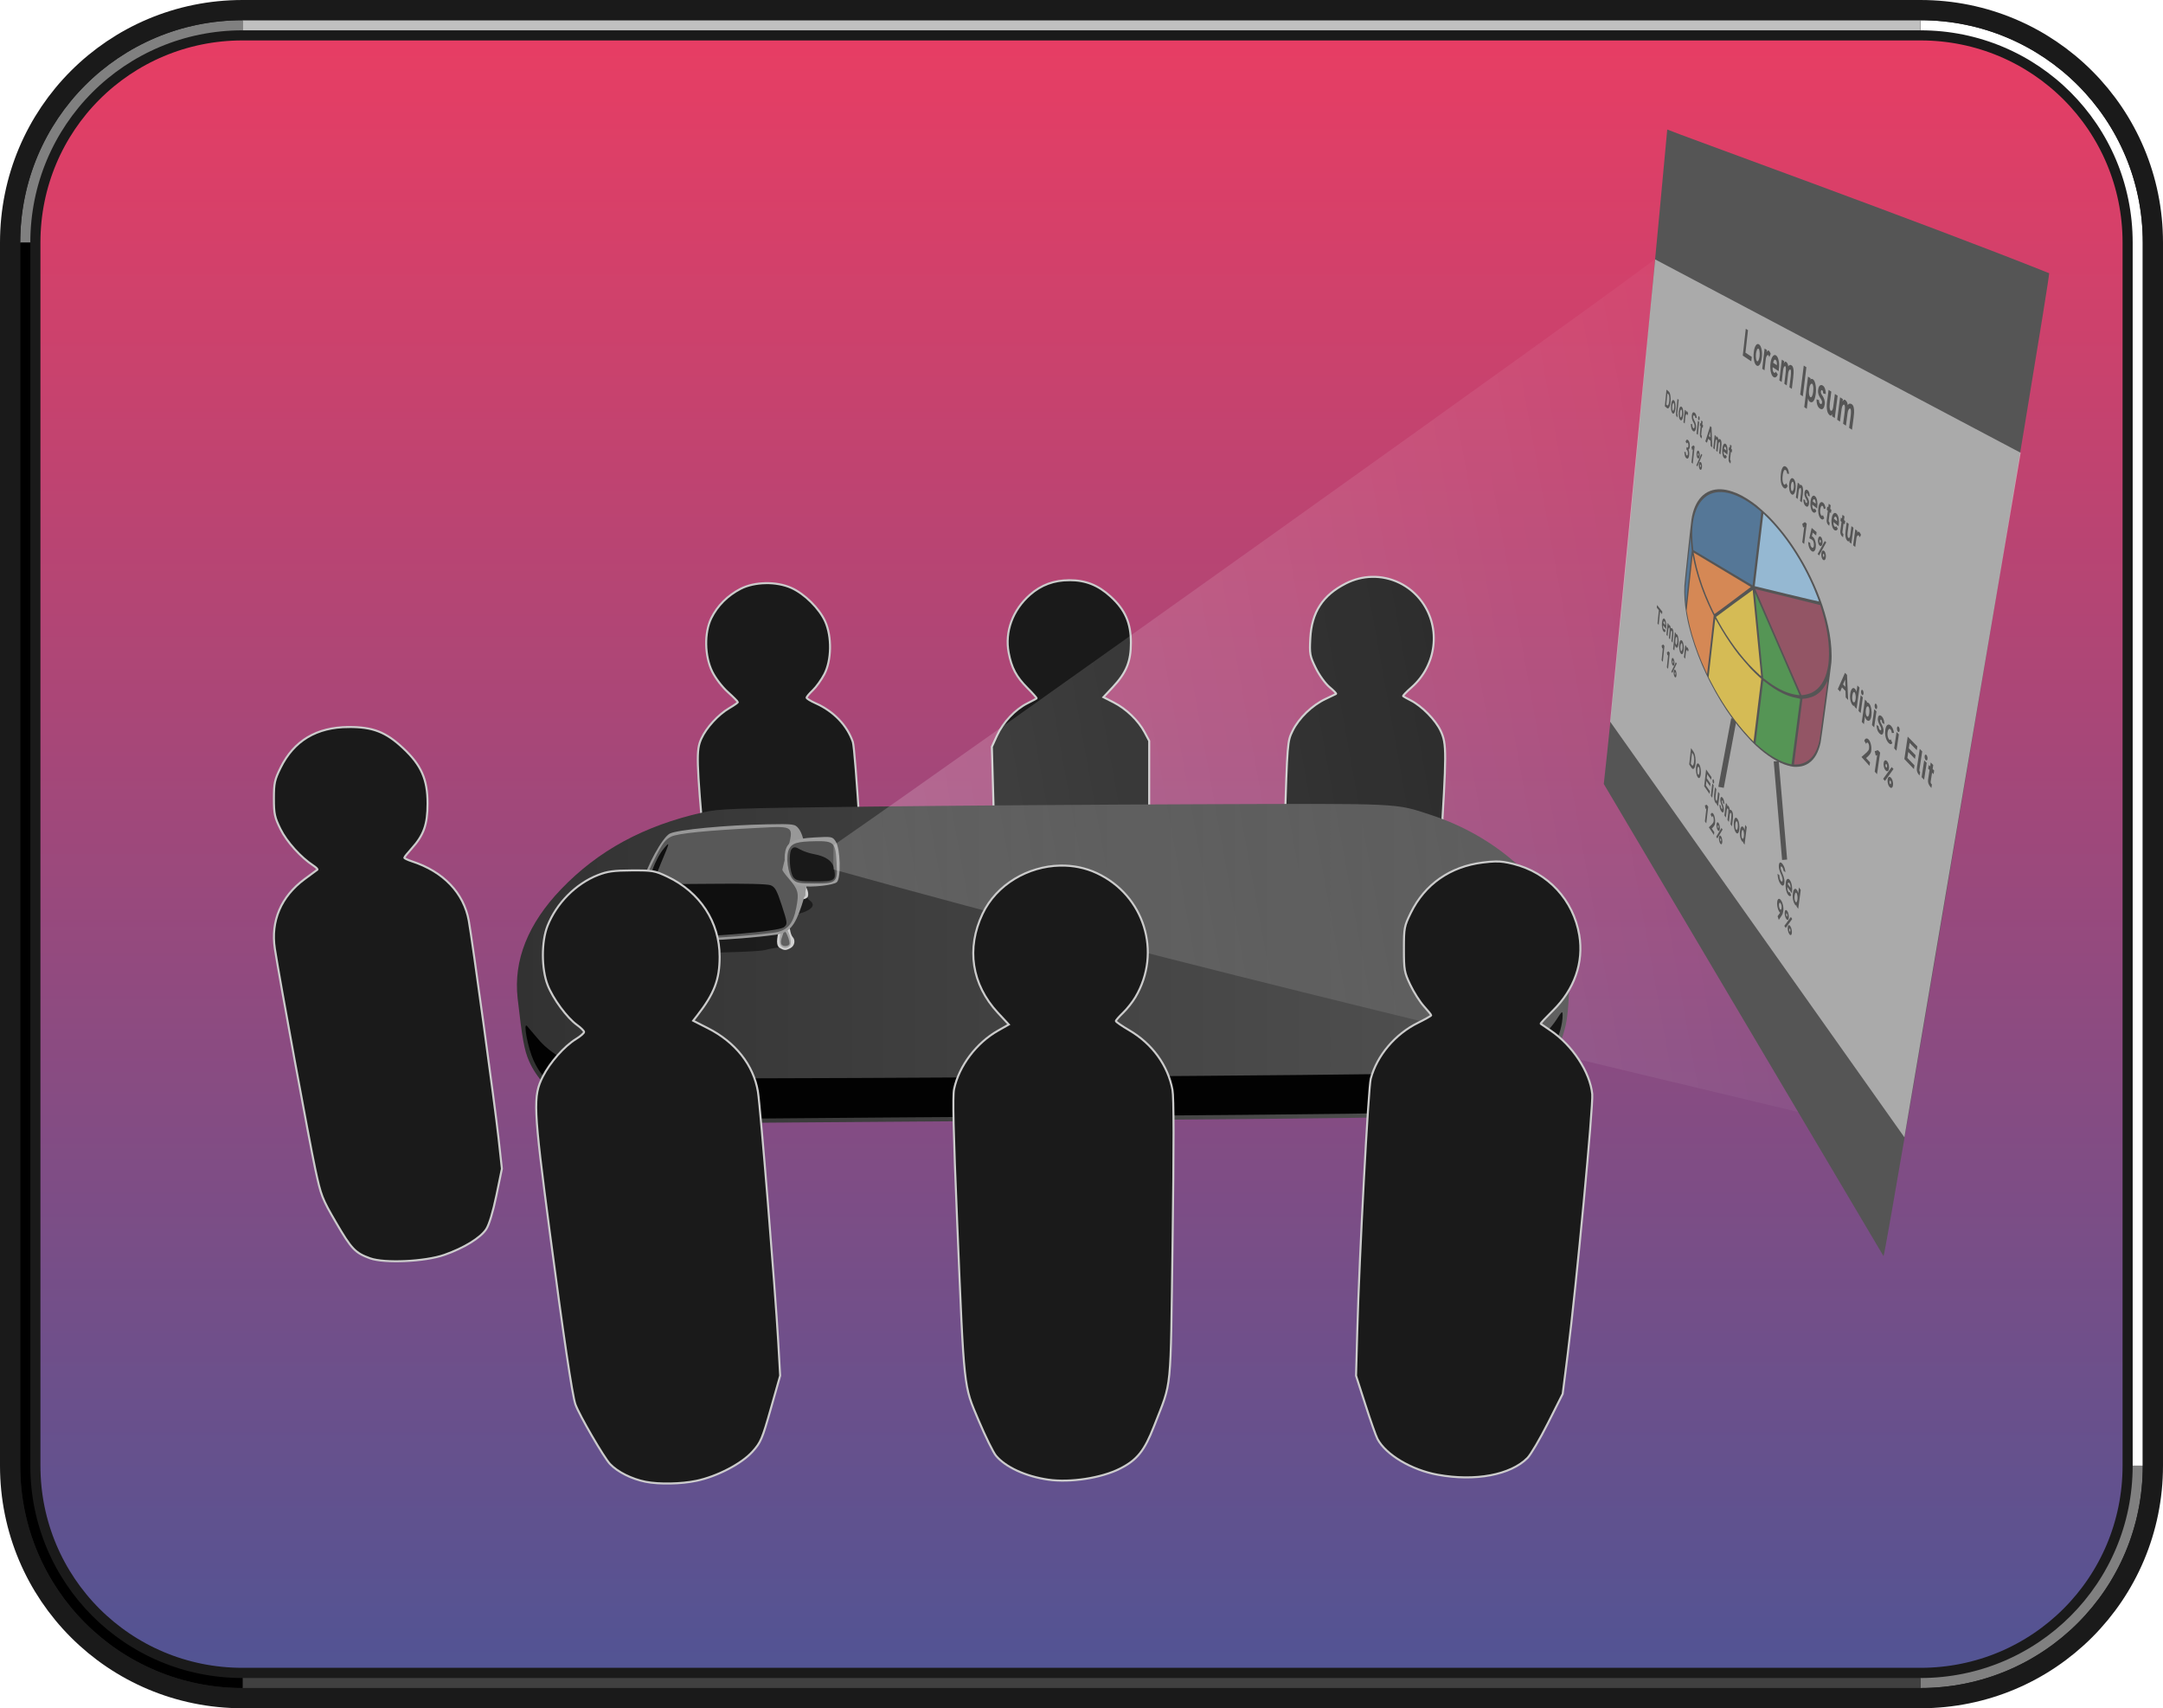 <?xml version="1.0" encoding="UTF-8"?>
<svg version="1.1" viewBox="0 0 1070 845" xmlns="http://www.w3.org/2000/svg">
<defs>
<linearGradient id="b" x1="336.03" x2="336.03" y1="36.219" y2="-128.78" gradientTransform="matrix(3.143 0 0 5 -531.33 871.26)" gradientUnits="userSpaceOnUse">
<stop stop-color="#505494" offset="0"/>
<stop stop-color="#e93d63" offset="1"/>
</linearGradient>
<linearGradient id="d" x1="245.71" x2="766.37" y1="693.96" y2="693.96" gradientUnits="userSpaceOnUse">
<stop stop-color="#323232" offset="0"/>
<stop stop-color="#535353" offset="1"/>
</linearGradient>
<linearGradient id="c" x1="400.62" x2="951.62" y1="642.04" y2="542.2" gradientTransform="translate(-0)" gradientUnits="userSpaceOnUse">
<stop stop-color="#fff" stop-opacity=".188" offset="0"/>
<stop stop-color="#fff" stop-opacity="0" offset="1"/>
</linearGradient>
<clipPath id="e">
<path d="m110 227.36h830c60.94 0 110 49.06 110 110v605c0 60.94-49.06 110-110 110h-830c-60.94 0-110-49.06-110-110v-605c0-60.94 49.06-110 110-110z" color="#000000" fill="url(#b)" stroke="#1a1a1a" stroke-width="20"/>
</clipPath>
<filter id="a" x="-.5" y="-.5" width="2" height="2">
<feGaussianBlur stdDeviation="5.0"/>
</filter>
</defs>
<g transform="translate(10 -217.36)">
<path d="m110 227.36h830c60.94 0 110 49.06 110 110v605c0 60.94-49.06 110-110 110h-830c-60.94 0-110-49.06-110-110v-605c0-60.94 49.06-110 110-110z" color="#000000" fill="url(#b)" stroke="#1a1a1a" stroke-width="20"/>
<g clip-path="url(#e)">
<g fill="none" stroke-width="10">
<path d="m940 227.36c60.9 0 110 49.06 110 110v605" filter="url(#a)" stroke="#fff"/>
<path d="m110 227.36h830" filter="url(#a)" stroke="#c0c0c0"/>
<path d="m1050 942.36c0 60.94-49.1 110.04-110 110.04m-940-715.04c0-60.94 49.06-110 110-110" filter="url(#a)" stroke="#808080"/>
<path d="m940 1052.4h-830" filter="url(#a)" stroke="#404040"/>
<path d="m110 1052.4c-60.94 0-110-49.1-110-110.04v-605" filter="url(#a)" stroke="#000"/>
</g>
</g>
<path transform="translate(0 227.36)" d="m668.59 275.34c-4.322 0.105-8.677 1.17-12.781 3.25-11.503 5.829-16.946 14.22-17.625 27.156-0.406 7.729-0.24 8.74 2.719 14.75 1.766 3.587 4.812 7.763 6.844 9.438 2.007 1.654 3.432 3.149 3.188 3.312-0.244 0.164-2.597 1.276-5.219 2.5-6.611 3.086-13.211 9.474-16.281 15.75-2.585 5.284-2.566 5.372-3.969 48.656-2.134 65.841-2.142 65.755 2.062 79.625 4.521 14.912 6.703 17.347 18.688 20.719 7.916 2.227 28.767 1.525 34.781-1.188 6.235-2.812 8.125-5.318 12.812-16.875 4.89-12.03 5.15-14.12 8.7-70.44 3.16-50.164 3.182-54.031 0.156-60.5-2.5-5.345-9.281-12.232-14.781-15.031-1.85-0.942-3.559-1.895-3.781-2.094-0.223-0.198 1.679-2.171 4.219-4.406 12.333-10.856 14.554-29.251 5.094-42.281-5.959-8.207-15.303-12.576-24.812-12.344z" fill="#1a1a1a" stroke="#ccc"/>
<path transform="translate(0 227.36)" d="m519 277c-7.62 0-13.978 2.354-19.469 7.188-8.587 7.559-12.531 18.275-10.562 28.656 1.434 7.562 3.775 11.941 9.312 17.5 2.661 2.671 4.702 4.976 4.531 5.125-0.17 0.148-2.233 1.247-4.594 2.438-6.054 3.054-12.001 9.356-15 15.906l-2.562 5.594 1.25 44.062c1.819 63.914 2.066 66.881 6.625 79.406 2.075 5.699 4.853 11.608 6.156 13.156 2.636 3.132 8.335 5.636 15.844 6.938 10.049 1.742 28.405-0.949 35.25-5.156 3.92-2.41 4.936-4.295 9.312-17.312l3.344-10 0.062-114-2.281-4.281c-3.115-5.834-9.124-11.63-15.281-14.75l-5.1-2.61 4.66-4.97c6.693-7.156 8.95-12.726 8.938-21.906-0.014-9.908-2.808-16.305-10.031-22.906-6.17-5.64-12.35-8.09-20.41-8.09z" fill="#1a1a1a" stroke="#ccc"/>
<path transform="translate(0 227.36)" d="m368.72 278.47c-4.494 0.079-8.92 1.011-12.406 2.812-6.381 3.297-11.446 8.374-14.469 14.531-3.511 7.151-3.293 18.715 0.469 26.375 1.614 3.286 4.898 7.592 7.75 10.156 2.722 2.448 4.938 4.692 4.938 4.969 0 0.276-1.96 1.634-4.344 3.031-5.402 3.166-11.254 9.604-13.719 15.031-2.595 5.714-2.491 10.286 1.562 55.75 5.247 58.847 5.789 62.507 10.719 73.844 2.28 5.244 4.819 10.578 5.625 11.844 1.82 2.859 6.145 5.172 12.656 6.781 6.927 1.712 13.881 1.682 23.406-0.125 16.97-3.219 20.391-6.231 24.688-21.625 2.661-9.534 2.872-11.447 2.594-24.344-0.54-24.72-5.07-96.88-6.31-100.5-2.815-8.211-9.54-15.203-18.406-19.125-2.47-1.1-4.47-2.33-4.47-2.76 0-0.421 1.393-2.072 3.094-3.688s4.256-5.188 5.688-7.938c3.584-6.885 3.777-18.588 0.406-26.094-2.87-6.39-10.17-13.63-16.69-16.56-3.725-1.674-8.287-2.454-12.781-2.375z" color="#000000" fill="#1a1a1a" stroke="#ccc"/>
<path d="m299.5 772.4c-22.421-2.601-40.711-14.136-47.778-30.131-2.347-5.312-3.431-11.274-5.661-31.123-2.105-18.735 5.146-36.91 21.527-53.964 18.37-19.14 40.9-31.35 69.91-37.92 8.383-1.897 14.002-2.096 82-2.906 40.15-0.478 114.4-1.013 165-1.188 100.39-0.347 95.393-0.583 113.5 5.355 31.725 10.404 57.393 33.185 66.235 58.785 2.005 5.804 2.242 8.291 2.099 22.042-0.101 9.772-0.741 18.178-1.733 22.746-5.601 25.807-26.835 42.036-59.102 45.172-6.576 0.639-67.31 1.469-151 2.063-77 0.547-164.3 1.192-194 1.433s-57.15 0.074-61-0.372z" fill="url(#d)"/>
<path d="m299.5 770.34c-21.304-2.299-38.61-13.123-45.588-28.512-2.778-6.127-5.238-19.095-3.219-16.966 0.522 0.55 3.027 3.492 5.567 6.537 5.757 6.902 15.921 12.864 28.24 16.565l9 2.704 36.5 0.097c74.737 0.198 334.44-1.56 360-2.438 25.174-0.864 26.96-1.055 35.689-3.818 15.935-5.043 28.19-13.253 34.473-23.094 2.5-3.91 2.84-4.14 2.84-1.95 0 9.03-6.437 22.163-14.735 30.059-10.77 10.25-24.21 15.82-42.76 17.74-5.889 0.609-72.491 1.455-162 2.059-83.6 0.564-170.9 1.218-194 1.454-23.1 0.236-45.6 0.041-50-0.434z" fill="#020202"/>
<path d="m286.74 688.4c-10.17-0.85-12.74-1.91-12.74-5.3 0-2.713 8.539-19.774 11.851-23.68 3.748-4.419 9.169-5.047 43.649-5.05 29.72-3e-3 44.875 1.104 49.779 3.638 1.529 0.79 3.242 1.15 3.807 0.801 1.469-0.908 5.914 0.379 5.914 1.712 0 0.616 0.748 1.668 1.663 2.336 3.456 2.527 0.339 5.302-8.034 7.15-3.625 0.8-4.014 1.25-6.105 7.053l-2.233 6.198 3.605 0.302c4.779 0.4 3.699 2.27-1.395 2.416-2.2 0.063-5.8 0.651-8 1.307-4.906 1.462-67.39 2.317-81.761 1.119z" fill-opacity=".502"/>
<path d="m375.72 686.26c-1.745-1.016-1.758-3.996-0.044-10.21 0.769-2.789 4.748-1.781 5.162 1.308 0.184 1.375 0.747 2.928 1.25 3.45 1.542 1.6 1.02 4.423-1.019 5.515-2.369 1.268-3.076 1.26-5.348-0.063z" fill="#d2d2d2"/>
<path d="m376.23 685.11c-1.389-1.706-0.057-9.25 1.633-9.25 1.917 0 4.35 7.542 2.97 9.205-1.36 1.639-3.29 1.658-4.603 0.045z" fill="#a4a4a4"/>
<path d="m376.56 684.45c-0.309-0.5-0.293-1.738 0.037-2.75 0.33-1.012 0.815-2.515 1.078-3.34 0.318-0.996 0.956-0.372 1.899 1.853 0.781 1.844 1.171 3.757 0.866 4.25-0.719 1.164-3.158 1.155-3.88-0.013z" fill="#606060"/>
<path d="m382.39 660.94c-0.299-0.779-0.158-3.367 0.313-5.75 0.661-3.34 1.305-4.333 2.812-4.333 1.183 0 2.079 0.79 2.27 2 0.173 1.1 0.802 2.982 1.397 4.183 0.595 1.2 0.811 2.888 0.48 3.75-0.764 1.99-6.519 2.109-7.271 0.15z" fill="#d0d0d0"/>
<path d="m383 659.99c0-3.318 1.345-7.625 2.38-7.625 1.233 0 3.759 6.966 2.982 8.224-0.84 1.36-5.36 0.86-5.36-0.59z" fill="#9f9f9f"/>
<path d="m384.02 658.61c0.031-3.506 1.571-4.454 2.811-1.731 1.539 3.377 1.514 3.481-0.827 3.481-1.244 0-1.994-0.662-1.985-1.75z" fill="#626262"/>
<path d="m314.31 682.25c-4.507-2.342-8.309-19.455-6.307-28.389 1.768-7.89 9.712-22.296 13.325-24.164 3.7-1.913 27.881-4.222 48.001-4.583 13.332-0.239 13.893-0.167 15.686 2.033 2.564 3.147 4.368 12.182 4.336 21.719-0.02 5.978-0.725 10.13-2.787 16.426-3.327 10.157-6.259 13.516-12.588 14.417-18.943 2.696-56.305 4.288-59.666 2.542z" fill="#989898"/>
<path d="m314.83 681.4c-3.3-2.07-5.33-9.9-5.33-20.55 0-9.872 0.062-10.134 4.511-19 3.667-7.308 5.164-9.3 8-10.647 3.46-1.643 17.359-3.023 44.488-4.415 16.305-0.837 16.316-0.827 13.019 11.072-1.372 4.95-2.5 9.322-2.506 9.715-7e-3 0.393 1.272 2.193 2.841 4 5.086 5.855 5.475 7.247 4.082 14.627-1.601 8.488-4.498 11.653-11.487 12.553-19.049 2.455-55.28 4.119-57.617 2.647z" fill="#585858"/>
<path d="m314.7 679.16c-2.88-2.89-4.7-10.21-4.7-18.92 0-6.856 4.193-18.283 8.579-23.381 2.896-3.366 2.833-3.082-1.725 7.747-2.625 6.237-3.014 7.991-1.996 9 0.965 0.957 7.459 1.178 27.459 0.935 16.007-0.194 27.227 0.074 28.848 0.691 2.22 0.844 3.133 2.482 5.596 10.047 2.785 8.554 2.849 9.122 1.203 10.613-1.852 1.676-20.253 3.638-47.129 5.024-13.622 0.703-13.673 0.697-16.132-1.762z" fill="#0f0f0f"/>
<path d="m386.27 655.67c-1.888-0.25-4.044-1.467-5.199-2.936-2.312-2.939-3.564-9.864-2.588-14.31 1.033-4.705 4.278-6.239 14.421-6.817 8.628-0.492 8.918-0.437 10.52 2.008 2.286 3.489 2.701 18.058 0.572 20.098-1.585 1.519-12.188 2.689-17.726 1.956z" fill="#9e9e9e"/>
<path d="m382.17 652.32c-2.442-2.621-3.561-11.378-1.896-14.833 1.495-3.102 4.123-3.893 13.351-4.022 8.93-0.125 9.722 0.693 10.22 10.554 0.503 9.956 0.09 10.346-10.931 10.346-7.615 0-9.102-0.283-10.744-2.045z" fill="#555"/>
<path d="m382.65 651.53c-2.084-2.303-2.717-12.497-0.89-14.325 1.013-1.014 1.796-0.951 4 0.32 1.507 0.869 4.54 1.905 6.74 2.302 6.089 1.097 9.396 3.468 10.104 7.242 1.097 5.845 0.423 6.295-9.418 6.295-7.338 0-9.164-0.318-10.536-1.834z" fill="#191919"/>
<path d="m402.24 647.42 0.086-11.919c61.79-42.54 386.75-274.3 407.15-290.58l181.03 97.363-59.756 337.43c-165.41-39.84-357.27-84.42-528.51-132.29z" fill="url(#c)"/>
<path d="m783.37 605.11c7.898-70.683 31.143-320.64 31.388-323.69 3.16 1.568 126.63 46.146 188.92 71.085 0.746 1.944-80.793 485.84-81.93 486.22l-138.4-233.61z" fill="#555"/>
<path d="m932.08 779.94-145.57-205.62s22.278-228.63 22.278-228.63l180.8 95.645-57.508 338.6z" color="#000000" fill="#fff" fill-opacity=".502" fill-rule="evenodd"/>
<g transform="translate(-87.329 46.178)" opacity=".5">
<path d="m935.07 526.73-6.355 33.905" fill="none" stroke="#000" stroke-width="2.737"/>
<path d="m956 547.73 4.147 48.742" fill="none" stroke="#000" stroke-width="2.5"/>
<path d="m934.19 526.46c-3.887-5.349-7.584-11.413-10.859-17.775-1.571-3.051-2.614-5.271-4.074-8.663-2.638-6.127-5.05-13.276-6.459-19.1-0.529-2.188-0.578-2.421-1.159-5.485-0.927-4.891-1.323-10.313-1.065-14.548 0.147-2.412 3.144-30.502 3.497-32.759 1.519-9.723 6.717-15.207 14.533-14.926 1.725 0.062 3.473 0.409 5.686 1.135 3.153 1.034 6.161 2.636 9.964 5.327 1.738 1.23 2.224 1.63 4.958 4.082 2.783 2.497 3.279 2.978 5.064 4.922 5.109 5.564 9.383 11.313 13.574 18.31 1.999 3.337 3.515 6.151 5.324 9.887 4.472 9.235 7.657 18.741 9.21 27.6 0.881 5.026 1.218 10.398 0.899 14.347-0.192 2.368-4.936 37.665-5.328 39.654-0.407 2.066-1.251 4.417-2.186 6.101-1.92 3.455-4.969 5.533-8.524 5.861-2.231 0.206-3.048 0.118-5.655-0.604-4.542-1.257-10.103-4.762-15.438-9.658-3.529-3.238-8.508-8.958-11.96-13.709l-1e-5 -1e-5"/>
<path d="m939.71 532.53c2.164 2.496 4.102 4.587 4.871 5.255l0.2 0.174 1.883-15.411 1.904-15.585-0.136-0.153c-0.075-0.085-0.346-0.334-0.602-0.554-0.256-0.22-1.33-1.233-2.382-2.247-1.754-1.69-2.138-2.107-5.11-5.556-2.906-3.371-3.284-3.839-4.846-5.979-3.065-4.199-5.992-8.774-8.38-13.079-0.606-1.093-1.145-2.035-1.198-2.096-0.095-0.109-0.145 0.308-1.742 14.476l-1.628 14.437 1.296 2.493c4.624 8.893 10.162 17.243 15.871 23.826v2e-5" fill="#fc0"/>
<path d="m948.37 541.18c4.816 4.101 10.238 7.089 14.577 7.969l0.641 0.13 2.126-16.056c1.18-8.914 2.142-16.291 2.13-16.34-0.012-0.049-0.914-0.269-1.998-0.487-2.462-0.495-4.538-1.21-6.833-2.345-2.863-1.416-5.141-2.911-9.236-6.05l-0.206-0.158-1.914 15.619-1.893 15.444 0.541 0.488c0.299 0.269 1.226 1.071 2.065 1.786l-1e-5 -1e-5" fill="#008000"/>
<path d="m923.45 490.24 1.628-14.611s-0.169-0.321-0.169-0.321c-0.515-0.979-1.797-3.671-2.58-5.42-3.335-7.446-5.935-15.397-7.314-22.299l-0.365-1.827-1.495 13.769-1.48 13.634 0.076 0.54c0.161 1.147 0.98 5.152 1.46 7.146 1.298 5.385 3.633 12.403 5.944 17.83 0.652 1.53 2.569 5.852 2.646 5.964 0.021 0.03 0.761-6.435 1.649-14.407" fill="#f60"/>
<path d="m965.2 549.35c0.203 0.013 0.961-0.035 1.687-0.106 3.472-0.343 6.54-2.463 8.391-5.851 0.875-1.601 1.665-3.836 2.064-5.848 0.18-0.908 0.933-6.311 2.169-15.562 1.577-11.801 1.883-14.236 1.745-13.863-0.355 0.959-1.752 3.242-2.598 4.247-1.198 1.425-2.682 2.554-4.277 3.263-1.291 0.574-3.68 1.157-4.827 1.182l-0.569 0.013-2.119 16.309c-1.155 8.888-2.081 16.134-2.064 16.155 0.017 0.021 0.196 0.048 0.398 0.061" fill="#7b0020"/>
<path d="m914.08 442.14c-0.09-0.673-0.233-2.144-0.319-3.269l-0.156-2.043-1.267 11.857c-0.814 7.62-1.28 12.163-1.323 12.906-0.101 1.764-0.057 4.022 0.129 6.601l0.164 2.271 1.461-13.483 1.475-13.614-0.163-1.225s-3.6e-4 -3.8e-4 -3.6e-4 -3.8e-4" fill="#004383"/>
<path d="m944.85 502.24c2.453 2.408 3.667 3.506 3.657 3.307-0.033-0.625-4.106-42.451-4.141-42.516-0.035-0.067-17.23 12.55-17.96 13.173l-0.218 0.186 1.321 2.392c4.855 8.792 11.224 17.454 17.342 23.458" fill="#fc0"/>
<path d="m952.04 508.47c5.194 3.825 9.894 5.923 14.751 6.518 0.387 0.047 0.709 0.049 0.715 3e-3 0.011-0.082-22.004-50.678-22.037-50.656-0.01 6e-3 0.894 9.411 2.016 20.975l2.061 21.247 0.316 0.27c0.174 0.149 1.152 0.886 2.179 1.642" fill="#008000"/>
<path d="m934.23 468.48c5.009-3.748 9.224-6.928 9.218-6.955-0.011-0.045-27.87-16.768-28.152-16.903l-0.119-0.057 0.105 0.629c0.268 1.603 0.932 4.735 1.402 6.616 1.447 5.79 3.74 12.294 6.455 18.271 1.029 2.266 2.177 4.663 2.32 4.842 0.033 0.041 3.919-2.813 8.771-6.444" fill="#f60"/>
<path d="m969.04 515.01c1.183-0.074 3.441-0.662 4.489-1.172 4.012-1.952 6.651-5.936 7.91-12.03 0.357-1.729 0.396-2.024 0.541-4.078 0.511-7.226-0.626-15.483-3.364-24.541-0.44-1.457-0.823-2.668-0.851-2.695-0.085-0.081-32.064-7.928-32.125-7.889-0.054 0.035 22.618 52.119 22.785 52.332 0.045 0.058 0.322 0.09 0.615 0.072" fill="#7b0020"/>
<path d="m929.74 452.08 14.556 8.663 2.144-18.071 2.171-18.304-1.256-1.049c-9.742-8.138-19.01-10.679-24.967-7.268-5.302 3.035-8.053 10.016-7.932 19.856 0.023 1.873 0.2 4.562 0.418 6.354l0.127 1.042 0.726 0.435c0.401 0.24 6.561 3.907 14.013 8.343" fill="#004383"/>
<path d="m960.64 464.84c8.856 2.135 16.465 3.916 16.473 3.853 0.028-0.211-1.152-3.31-2.319-6.094-5.849-13.957-14.619-27.113-23.722-35.941l-1.438-1.394-2.146 18.032-2.119 17.806 0.142 0.063c0.078 0.035 6.717 1.648 15.129 3.676" fill="#80c5f9"/>
<path d="m990.48 381.74-1.396-0.949 0.771-5.893c0.221-2.001 0.173-3.168-0.145-3.499-0.295-0.193-0.592-0.032-0.89 0.482-0.228 0.404-0.385 0.939-0.472 1.604l-0.814 6.252-1.374-0.934 1.438-11.084 1.385 0.895-0.158 1.214c0.415-0.794 0.805-1.089 1.171-0.884 0.808 0.522 1.262 1.365 1.36 2.529 4e-3 0.034 7e-3 0.067 0.011 0.1 0.544-0.811 1.202-0.968 1.977-0.468 0.861 0.555 1.251 1.926 1.168 4.108-0.031 0.73-0.111 1.585-0.24 2.562l-0.795 6.001-1.419-0.965 0.783-5.937c0.225-2.016 0.176-3.193-0.147-3.529-0.3-0.196-0.602-0.035-0.905 0.481-0.232 0.406-0.392 0.945-0.48 1.615l-0.827 6.299m-5.465-15.689 1.365 0.882-1.428 11.05s-1.355-0.921-1.355-0.921l0.14-1.089c-0.265 0.489-0.543 0.755-0.835 0.799-0.109 2e-3 -0.209-0.029-0.301-0.091-1.421-0.967-1.9-3.235-1.443-6.815l0.743-5.826 1.341 0.867-0.743 5.804c-0.148 1.157-0.126 2.125 0.067 2.905 0.085 0.36 0.202 0.59 0.351 0.69 0.392 0.264 0.725 0.025 0.999-0.717 0.133-0.367 0.232-0.81 0.299-1.328l0.799-6.209m-6.998 2.356c-0.752-1.097-1.186-2.115-1.306-3.057-0.051-0.421-0.05-0.844 4e-3 -1.27 0.18-1.431 0.612-2.23 1.298-2.397 0.326-0.088 0.676-0.011 1.052 0.231 0.641 0.414 1.079 1.252 1.313 2.516 0.103 0.564 0.141 1.13 0.114 1.699l-1.282-0.367c-0.015-0.774-0.158-1.28-0.43-1.517-0.34-0.222-0.558-0.072-0.653 0.448-0.017 0.078-0.031 0.158-0.042 0.241-0.042 0.331 0.06 0.741 0.305 1.232 0.062 0.101 0.119 0.19 0.169 0.268 1.153 1.556 1.635 3.107 1.439 4.644-0.224 1.757-0.766 2.598-1.625 2.524-0.253-0.022-0.528-0.135-0.825-0.337-0.874-0.595-1.391-1.72-1.554-3.375-0.034-0.379-0.047-0.775-0.04-1.185l1.21 0.409c-0.025 0.907 0.197 1.519 0.666 1.835 0.457 0.308 0.736 0.062 0.838-0.738 0.049-0.386-0.084-0.856-0.397-1.409-0.086-0.148-0.171-0.279-0.254-0.394m-6.901 5.007-1.252-0.869 1.867-15.079 1.265 0.818-0.081 0.654c0.387-0.368 0.781-0.43 1.181-0.187 0.691 0.446 1.164 1.485 1.417 3.117 0.204 1.32 0.214 2.707 0.032 4.159-0.247 1.971-0.71 3.252-1.388 3.844-0.469 0.406-0.995 0.409-1.58 0.011-0.322-0.219-0.596-0.758-0.822-1.616l-0.64 5.148m3.161-8.451c0.152-1.215 0.125-2.26-0.081-3.134-0.095-0.417-0.213-0.671-0.355-0.764-0.324-0.211-0.639-0.078-0.946 0.398-0.283 0.462-0.484 1.175-0.603 2.14-0.218 1.75-0.11 2.983 0.324 3.7 0.084 0.145 0.176 0.251 0.277 0.319 0.309 0.208 0.605 2e-3 0.888-0.62 0.222-0.486 0.387-1.166 0.497-2.039m-6.421 1.401 1.763-14.351s1.3 0.824 1.3 0.824l-1.776 14.401s-1.287-0.874-1.287-0.874m-6.67-4.533-1.181-0.803 0.655-5.456c0.188-1.85 0.148-2.921-0.121-3.21-0.25-0.163-0.501-8e-4 -0.754 0.486-0.193 0.383-0.327 0.882-0.4 1.498l-0.692 5.79-1.163-0.791 1.222-10.267 1.172 0.757-0.134 1.123c0.351-0.75 0.682-1.04 0.991-0.868 0.683 0.441 1.067 1.194 1.149 2.259 3e-3 0.031 6e-3 0.061 9e-3 0.092 0.46-0.771 1.016-0.947 1.671-0.525 0.727 0.469 1.056 1.709 0.985 3.717-0.026 0.672-0.094 1.461-0.204 2.365l-0.674 5.552s-1.199-0.815-1.199-0.815l0.664-5.494c0.191-1.863 0.15-2.942-0.123-3.235-0.253-0.165-0.508-3e-3 -0.765 0.486-0.196 0.385-0.331 0.887-0.406 1.508l-0.702 5.83m-6.7-11.203 1.835 1.21c0.07-0.865-0.017-1.574-0.26-2.125-0.114-0.256-0.253-0.438-0.416-0.545-0.376-0.245-0.691-0.025-0.947 0.658-0.092 0.232-0.163 0.5-0.211 0.802m-0.255 2.171c-0.07 1.039 0.042 1.818 0.338 2.337 0.092 0.16 0.201 0.282 0.328 0.368 0.363 0.244 0.653 0.083 0.87-0.484l0.981 1.373c-0.312 0.912-0.762 1.406-1.348 1.484-0.265 0.03-0.518-0.038-0.759-0.202-0.626-0.426-1.079-1.332-1.362-2.719-0.253-1.253-0.294-2.599-0.125-4.041 0.195-1.662 0.596-2.858 1.206-3.589 0.489-0.575 1.004-0.69 1.543-0.342 0.645 0.416 1.094 1.345 1.345 2.786 0.209 1.191 0.23 2.491 0.062 3.899l-0.13 1.094-2.949-1.965m-1.613-4.983c-0.27-0.592-0.447-0.915-0.53-0.969-0.279-0.182-0.569 0.015-0.871 0.59-0.189 0.372-0.308 0.763-0.356 1.173l-0.669 5.748-1.105-0.751 1.162-10.023 1.112 0.719-0.125 1.078c0.388-0.715 0.743-0.969 1.063-0.763 0.273 0.176 0.54 0.556 0.799 1.14 0.066 0.153 0.119 0.299 0.161 0.437l-0.642 1.621m-7.72-2.374c0.197-1.724 0.586-2.932 1.168-3.626 0.44-0.516 0.911-0.614 1.412-0.29 0.636 0.41 1.078 1.325 1.327 2.745 0.204 1.161 0.226 2.429 0.067 3.804-0.2 1.729-0.594 2.943-1.179 3.641-0.445 0.517-0.917 0.604-1.416 0.265-0.629-0.428-1.063-1.347-1.306-2.757-0.203-1.165-0.227-2.425-0.072-3.783m1.085 0.719c-0.11 0.958-0.083 1.852 0.08 2.681 0.11 0.549 0.262 0.889 0.456 1.02 0.293 0.197 0.578-0.074 0.855-0.815 0.187-0.489 0.317-1.057 0.392-1.704 0.111-0.964 0.084-1.863-0.081-2.695-0.112-0.537-0.263-0.868-0.453-0.992-0.276-0.18-0.555 0.073-0.837 0.758-0.2 0.507-0.337 1.089-0.412 1.745m-5.044-12.342 1.091 0.692-1.252 11.103 3.133 2.106-0.25 2.197-4.209-2.861 1.488-13.238m21.476 297.03c-0.045 0.335 4e-4 0.649 0.135 0.941 0.021 0.042 0.046 0.084 0.073 0.124 0.159 0.235 0.273 0.218 0.341-0.051 0.011-0.045 0.021-0.098 0.029-0.158 0.04-0.301 9e-3 -0.6-0.093-0.895-0.032-0.088-0.068-0.162-0.109-0.223-0.118-0.174-0.221-0.173-0.31 5e-3 -0.031 0.068-0.053 0.153-0.067 0.257l-1e-5 -1e-5m-0.712-1.053c0.088-0.661 0.291-0.993 0.611-0.994 0.216 9e-3 0.435 0.177 0.658 0.504 0.332 0.489 0.567 1.144 0.703 1.964 0.09 0.556 0.105 1.058 0.045 1.506-0.088 0.655-0.291 0.973-0.611 0.953-0.216-0.012-0.436-0.183-0.658-0.513-0.34-0.505-0.575-1.162-0.705-1.971-0.086-0.528-0.101-1.011-0.043-1.449m-0.785-6.444c-0.044 0.335 4.5e-4 0.646 0.134 0.934 0.021 0.041 0.045 0.082 0.072 0.121 0.157 0.231 0.27 0.211 0.338-0.058 0.011-0.045 0.021-0.098 0.029-0.158 0.04-0.301 9e-3 -0.597-0.092-0.889-0.032-0.087-0.068-0.16-0.108-0.219-0.117-0.171-0.219-0.167-0.307 0.012-0.03 0.068-0.052 0.154-0.066 0.257v-1e-5m-0.706-1.033c0.087-0.66 0.289-0.994 0.605-1.003 0.209-2e-3 0.426 0.16 0.651 0.488 0.334 0.486 0.568 1.136 0.703 1.949 0.089 0.551 0.104 1.051 0.044 1.499-0.087 0.654-0.291 0.971-0.612 0.952-0.21-5.7e-4 -0.427-0.166-0.652-0.496-0.337-0.495-0.569-1.143-0.698-1.946-0.085-0.533-0.099-1.013-0.042-1.442m0.491 7.888-0.69-1.039s3.236-4.402 3.236-4.402 0.669 0.99 0.669 0.99-3.215 4.451-3.215 4.451m-3.338-11.764c-0.074 0.57-0.025 1.138 0.147 1.705 0.085 0.276 0.193 0.511 0.325 0.706 0.265 0.389 0.488 0.417 0.669 0.083 0.071-0.14 0.122-0.329 0.154-0.568 0.075-0.572 0.021-1.145-0.163-1.718-0.083-0.253-0.182-0.463-0.297-0.631-0.274-0.399-0.5-0.435-0.679-0.108-0.075 0.133-0.127 0.311-0.156 0.532m0.566 4.224s-0.311-0.336-0.311-0.336c-0.541-0.797-0.901-1.783-1.082-2.959-0.114-0.764-0.126-1.494-0.035-2.189 0.101-0.772 0.335-1.23 0.703-1.371 0.367-0.125 0.764 0.124 1.193 0.746 0.492 0.715 0.838 1.641 1.039 2.779 0.153 0.855 0.185 1.621 0.096 2.297-0.136 1.034-0.393 1.819-0.77 2.352-0.032 0.044-0.055 0.077-0.068 0.098l-1.418 2.133-0.596-1.812 1.25-1.737m8.071-3.183 0.877 1.253s1.254-9.343 1.254-9.343l-0.883-1.234-0.384 2.869c-0.105-0.575-0.272-1.043-0.499-1.404-0.045-0.074-0.098-0.153-0.158-0.238-0.472-0.663-0.909-0.758-1.31-0.287-0.324 0.382-0.547 1.039-0.671 1.97-0.166 1.252-0.103 2.453 0.191 3.606 0.205 0.8 0.507 1.486 0.908 2.058 0.221 0.317 0.467 0.418 0.736 0.303l-0.06 0.445m-0.882-5.304c0.103-0.776 0.282-1.254 0.537-1.435 0.126-0.082 0.238-0.054 0.335 0.083 0.218 0.307 0.376 0.769 0.475 1.388 0.101 0.611 0.108 1.235 0.023 1.874-0.151 1.128-0.41 1.58-0.777 1.359-0.072-0.04-0.142-0.109-0.211-0.207-0.212-0.302-0.351-0.785-0.416-1.448-0.051-0.519-0.04-1.057 0.035-1.614m-3.415-5.733s1.373 1.942 1.373 1.942c0.052-0.596-0.013-1.167-0.195-1.712-0.085-0.254-0.189-0.467-0.311-0.639-0.281-0.396-0.517-0.416-0.709-0.06-0.069 0.118-0.122 0.274-0.158 0.469m-0.191 1.452c-0.053 0.725 0.032 1.363 0.254 1.915 0.069 0.17 0.151 0.323 0.246 0.458 0.271 0.387 0.489 0.434 0.651 0.141l0.733 1.568c-0.233 0.492-0.569 0.6-1.007 0.324-0.198-0.129-0.388-0.323-0.568-0.581-0.469-0.671-0.809-1.597-1.022-2.781-0.19-1.068-0.221-2.085-0.095-3.05 0.146-1.113 0.447-1.763 0.904-1.949 0.366-0.142 0.751 0.07 1.155 0.638 0.482 0.677 0.817 1.617 1.004 2.82 0.156 0.994 0.171 1.961 0.047 2.9l-0.097 0.73-2.205-3.131m-4.856-6.471 0.863 0.619c0.071 0.86 0.171 1.49 0.302 1.889 0.103 0.33 0.246 0.624 0.427 0.882 0.376 0.536 0.648 0.608 0.815 0.215 0.046-0.108 0.079-0.244 0.1-0.407 0.076-0.584-0.079-1.353-0.464-2.306-0.087-0.215-0.185-0.434-0.292-0.657-0.746-1.532-1.118-2.882-1.116-4.054 1e-3 -0.211 0.014-0.41 0.039-0.599 0.127-0.977 0.448-1.372 0.966-1.186 0.293 0.115 0.609 0.408 0.946 0.88 0.735 1.026 1.177 2.337 1.323 3.932l-0.929-0.721c-0.074-0.644-0.251-1.183-0.531-1.616-0.022-0.031-0.046-0.065-0.073-0.103-0.457-0.64-0.729-0.62-0.817 0.058-0.068 0.524 0.131 1.306 0.597 2.35 0.033 0.067 0.083 0.173 0.148 0.316 0.568 1.291 0.922 2.382 1.06 3.27 0.094 0.613 0.107 1.183 0.038 1.708-0.124 0.946-0.424 1.397-0.898 1.351-0.342-0.041-0.713-0.347-1.11-0.916-0.801-1.146-1.265-2.78-1.395-4.905m-28.39-17.14c-0.036 0.306 0 0.582 0.109 0.829 0.017 0.035 0.037 0.07 0.059 0.103 0.128 0.192 0.22 0.163 0.276-0.086 9e-3 -0.042 0.017-0.09 0.024-0.145 0.033-0.275 8e-3 -0.539-0.075-0.792-0.026-0.075-0.055-0.138-0.088-0.187-0.095-0.142-0.179-0.129-0.251 0.041-0.025 0.065-0.043 0.144-0.054 0.238v-1e-5m-0.575-0.862c0.071-0.604 0.236-0.925 0.494-0.965 0.174-0.018 0.351 0.107 0.531 0.375 0.268 0.4 0.457 0.96 0.566 1.68 0.072 0.488 0.084 0.937 0.035 1.347-0.071 0.598-0.236 0.908-0.493 0.928-0.175 0.015-0.352-0.113-0.531-0.383-0.274-0.413-0.464-0.975-0.569-1.686-0.07-0.464-0.081-0.896-0.034-1.296m-0.631-5.696c-0.036 0.306 4e-5 0.58 0.108 0.823 0.017 0.035 0.037 0.068 0.059 0.1 0.127 0.189 0.218 0.158 0.273-0.092 9e-3 -0.042 0.017-0.09 0.024-0.145 0.032-0.275 8e-3 -0.537-0.074-0.787-0.025-0.074-0.054-0.136-0.087-0.184-0.095-0.14-0.177-0.124-0.249 0.046-0.025 0.065-0.043 0.144-0.054 0.238v-1e-5m-0.57-0.846c0.071-0.603 0.234-0.927 0.49-0.972 0.169-0.026 0.345 0.094 0.526 0.363 0.27 0.398 0.459 0.954 0.567 1.668 0.072 0.485 0.083 0.932 0.035 1.341-0.07 0.597-0.236 0.906-0.495 0.926-0.17 0.024-0.345-0.099-0.527-0.37-0.272-0.405-0.46-0.961-0.564-1.667-0.068-0.469-0.079-0.899-0.034-1.29m0.393 7.028s-0.558-0.852-0.558-0.852 2.617-4.332 2.617-4.332l0.54 0.81-2.599 4.374m-2.723-10.495-0.572-1.312c0.148-0.563 0.382-0.837 0.701-0.823 0.217 8.1e-4 0.427 0.151 0.631 0.451 0.308 0.454 0.546 1.097 0.714 1.931 0.186 0.934 0.223 1.883 0.111 2.844-0.063 0.538-0.335 1.096-0.814 1.67 0.021-0.033-0.052 0.05-0.218 0.25l-0.568 0.559 1.233 1.851-0.16 1.366s-2.522-3.799-2.522-3.799l1.63-1.622c0.278-0.342 0.455-0.578 0.528-0.706 0.112-0.207 0.18-0.405 0.201-0.592 0.088-0.756 0.055-1.405-0.101-1.946-0.054-0.181-0.119-0.327-0.194-0.438-0.243-0.359-0.443-0.254-0.601 0.315m-2.7-4.314-0.408 0.194-0.314-1.737 0.949-0.318 0.679 1-0.95 8.234-0.685-1.032 0.73-6.341m18.151 16.806 0.746 1.081 1.071-8.716-0.751-1.063-0.328 2.677c-0.089-0.521-0.231-0.939-0.424-1.253-0.038-0.064-0.083-0.133-0.135-0.206-0.401-0.572-0.773-0.623-1.115-0.155-0.276 0.379-0.466 1.004-0.572 1.872-0.142 1.169-0.089 2.271 0.161 3.31 0.174 0.72 0.431 1.327 0.772 1.821 0.188 0.273 0.397 0.346 0.626 0.217l-0.051 0.415m-0.749-4.815c0.088-0.724 0.241-1.18 0.458-1.368 0.107-0.086 0.202-0.07 0.285 0.049 0.185 0.265 0.32 0.678 0.404 1.24 0.085 0.554 0.091 1.13 0.018 1.726-0.129 1.052-0.35 1.492-0.662 1.319-0.061-0.03-0.121-0.088-0.18-0.173-0.18-0.261-0.298-0.694-0.353-1.3-0.043-0.474-0.034-0.971 0.03-1.492m-3.783-5.465c0.133-1.104 0.395-1.75 0.786-1.938 0.296-0.137 0.612 0.034 0.948 0.512 0.426 0.607 0.722 1.466 0.888 2.579 0.136 0.909 0.151 1.803 0.045 2.679-0.134 1.103-0.398 1.75-0.79 1.944-0.298 0.138-0.615-0.037-0.95-0.522-0.423-0.613-0.715-1.472-0.879-2.578-0.137-0.915-0.153-1.807-0.048-2.676m0.73 1.049c-0.074 0.613-0.056 1.249 0.054 1.91 0.074 0.438 0.176 0.751 0.307 0.94 0.197 0.284 0.388 0.238 0.574-0.139 0.125-0.247 0.213-0.577 0.263-0.99 0.075-0.616 0.057-1.255-0.054-1.917-0.075-0.43-0.176-0.737-0.304-0.919-0.185-0.265-0.373-0.229-0.562 0.106-0.134 0.253-0.227 0.589-0.277 1.009m-3.21-0.93-0.709-1.028 0.395-3.317c0.114-1.138 0.09-1.861-0.072-2.167-0.15-0.215-0.301-0.216-0.453-3e-3 -0.116 0.169-0.197 0.442-0.241 0.816l-0.419 3.525-0.702-1.018 0.741-6.256 0.706 1.006-0.081 0.683c0.212-0.343 0.41-0.392 0.596-0.146 0.41 0.584 0.64 1.244 0.689 1.98 2e-3 0.022 4e-3 0.043 6e-3 0.064 0.276-0.311 0.609-0.188 1 0.368 0.434 0.618 0.629 1.571 0.586 2.858-0.016 0.43-0.057 0.919-0.122 1.465l-0.404 3.361-0.716-1.038 0.399-3.331c0.115-1.143 0.09-1.869-0.072-2.178-0.151-0.217-0.304-0.219-0.458-6e-3 -0.118 0.169-0.199 0.442-0.244 0.819l-0.423 3.54m-3.548-8.156c-0.4-0.945-0.631-1.73-0.694-2.357-0.027-0.279-0.026-0.541 3e-3 -0.787 0.097-0.823 0.327-1.164 0.692-1.023 0.173 0.061 0.359 0.234 0.558 0.518 0.34 0.484 0.571 1.158 0.694 2.021 0.054 0.385 0.074 0.748 0.06 1.09 0 0-0.679-0.679-0.679-0.679-8e-3 -0.484-0.083-0.848-0.227-1.09-0.18-0.258-0.296-0.243-0.347 0.046-9e-3 0.042-0.017 0.087-0.022 0.135-0.022 0.19 0.032 0.48 0.162 0.871 0.033 0.085 0.063 0.16 0.09 0.226 0.611 1.369 0.865 2.496 0.761 3.378-0.119 1.008-0.407 1.339-0.863 0.994-0.134-0.102-0.281-0.268-0.438-0.497-0.465-0.675-0.741-1.554-0.827-2.639-0.018-0.247-0.025-0.497-0.021-0.75 0 0 0.645 0.681 0.645 0.681-0.014 0.554 0.104 1.011 0.354 1.371 0.243 0.351 0.391 0.296 0.446-0.163 0.026-0.222-0.044-0.559-0.21-1.012-0.046-0.122-0.091-0.233-0.135-0.333m-1.757-6.768 0.688 0.981-0.726 6.201s-0.685-0.993-0.685-0.993l0.072-0.613c-0.134 0.21-0.276 0.281-0.424 0.213-0.055-0.034-0.106-0.085-0.153-0.153-0.723-1.048-0.965-2.579-0.731-4.6l0.382-3.284 0.681 0.97-0.38 3.267c-0.076 0.652-0.065 1.245 0.033 1.78 0.043 0.245 0.102 0.423 0.178 0.532 0.199 0.287 0.367 0.251 0.507-0.109 0.067-0.179 0.118-0.414 0.152-0.705l0.408-3.488m-2.778-5.696c0.042-0.36 0.139-0.533 0.291-0.519 0.066 2e-3 0.133 0.052 0.201 0.148 0.147 0.208 0.24 0.518 0.28 0.931 0.019 0.192 0.02 0.371 5.7e-4 0.536-0.041 0.353-0.138 0.526-0.292 0.518-0.07-8e-3 -0.137-0.058-0.201-0.149-0.146-0.208-0.239-0.519-0.279-0.931-0.019-0.192-0.02-0.37-5.6e-4 -0.534m-0.124 1.561 0.675 0.962-0.713 6.151-0.672-0.974 0.71-6.139m-3.066-6.901 2.662 3.771-0.158 1.373-1.973-2.805-0.228 1.993s1.858 2.657 1.858 2.657l-0.158 1.369-1.856-2.664-0.252 2.197s1.964 2.836 1.964 2.836l-0.158 1.366s-2.646-3.834-2.646-3.834l0.943-8.258m-4.967-1.06c0.118-1.047 0.349-1.675 0.695-1.883 0.261-0.152 0.54-0.018 0.836 0.404 0.375 0.535 0.636 1.318 0.783 2.349 0.12 0.842 0.133 1.679 0.038 2.51-0.119 1.046-0.351 1.675-0.698 1.889-0.263 0.154-0.543 0.016-0.838-0.412-0.373-0.54-0.631-1.323-0.775-2.348-0.12-0.848-0.134-1.684-0.042-2.509m0.644 0.925c-0.066 0.582-0.05 1.177 0.047 1.788 0.065 0.405 0.155 0.691 0.27 0.858 0.173 0.25 0.342 0.191 0.507-0.178 0.111-0.242 0.188-0.559 0.232-0.95 0.066-0.584 0.05-1.182-0.047-1.794-0.066-0.398-0.155-0.677-0.268-0.838-0.163-0.234-0.329-0.185-0.496 0.145-0.119 0.248-0.2 0.571-0.245 0.969m-1.619-3.72c0.105-0.938 0.072-1.811-0.098-2.619-0.103-0.5-0.245-0.879-0.425-1.135l-0.485-0.689-0.605 5.432s0.483 0.697 0.483 0.697c0.276 0.399 0.527 0.373 0.752-0.08 0.17-0.339 0.296-0.874 0.378-1.605m0.695 0.996c-0.145 1.29-0.42 2.107-0.825 2.452-0.353 0.31-0.736 0.166-1.149-0.432l-1.131-1.64 0.897-8.081 1.138 1.613c0.465 0.659 0.795 1.608 0.987 2.847 0.174 1.098 0.201 2.179 0.082 3.241m-10.298-44.861c-0.031 0.292-2.2e-4 0.538 0.093 0.738 0.015 0.028 0.032 0.055 0.051 0.08 0.11 0.145 0.188 0.096 0.236-0.149 8e-3 -0.041 0.015-0.087 0.02-0.14 0.028-0.262 7e-3 -0.5-0.064-0.713-0.022-0.063-0.047-0.113-0.075-0.151-0.082-0.108-0.153-0.074-0.215 0.101-0.021 0.066-0.037 0.144-0.046 0.233v-1e-5m-0.492-0.652c0.061-0.575 0.202-0.913 0.423-1.014 0.149-0.06 0.301 0.011 0.454 0.214 0.229 0.302 0.391 0.772 0.484 1.409 0.062 0.432 0.071 0.844 0.03 1.234-0.061 0.57-0.202 0.897-0.423 0.98-0.15 0.058-0.301-0.016-0.455-0.22-0.235-0.312-0.397-0.784-0.486-1.414-0.059-0.411-0.069-0.807-0.028-1.188m-0.538-5.102c-0.031 0.291-1.8e-4 0.536 0.092 0.733 0.015 0.028 0.031 0.054 0.05 0.078 0.109 0.143 0.187 0.092 0.234-0.153 8e-3 -0.041 0.015-0.087 0.02-0.14 0.028-0.262 7e-3 -0.498-0.063-0.709-0.022-0.062-0.047-0.112-0.075-0.149-0.081-0.106-0.152-0.071-0.213 0.105-0.021 0.066-0.036 0.144-0.046 0.233v-1e-5m-0.488-0.639c0.061-0.574 0.201-0.914 0.42-1.019 0.145-0.066 0.295 2e-3 0.451 0.204 0.231 0.3 0.393 0.767 0.485 1.399 0.061 0.43 0.071 0.839 0.029 1.229-0.061 0.569-0.202 0.895-0.424 0.978-0.145 0.065-0.296-6e-3 -0.451-0.21-0.233-0.306-0.394-0.773-0.482-1.399-0.058-0.416-0.068-0.81-0.028-1.183m0.334 6.393s-0.477-0.647-0.477-0.647 2.243-4.652 2.243-4.652 0.462 0.614 0.462 0.614-2.227 4.686-2.227 4.686m-2.038-8.926-0.357 0.279-0.274-1.547 0.831-0.524 0.594 0.772-0.834 7.915s-0.599-0.799-0.599-0.799l0.641-6.096m-2.609-3.411-0.351 0.28-0.269-1.529 0.815-0.529 0.583 0.757-0.819 7.849s-0.588-0.784-0.588-0.784l0.629-6.046m12.386 1.847c-0.149-0.449-0.246-0.702-0.292-0.759-0.154-0.193-0.314-0.15-0.481 0.127-0.105 0.182-0.171 0.395-0.197 0.64l-0.373 3.442s-0.612-0.781-0.612-0.781l0.649-6.006s0.615 0.769 0.615 0.769l-0.07 0.644c0.215-0.341 0.411-0.401 0.587-0.18 0.151 0.188 0.297 0.503 0.439 0.943 0.036 0.115 0.066 0.222 0.088 0.32 0 0-0.354 0.84-0.354 0.84m-4.289-3.688c0.111-1.039 0.329-1.694 0.655-1.966 0.246-0.2 0.509-0.126 0.788 0.223 0.354 0.442 0.6 1.148 0.737 2.118 0.113 0.792 0.125 1.601 0.036 2.425-0.112 1.037-0.331 1.694-0.658 1.972-0.248 0.203-0.512 0.126-0.79-0.23-0.351-0.448-0.594-1.154-0.73-2.119-0.113-0.798-0.126-1.605-0.039-2.423m0.607 0.767c-0.062 0.577-0.047 1.151 0.044 1.724 0.061 0.379 0.146 0.638 0.255 0.776 0.163 0.208 0.323 0.116 0.478-0.275 0.104-0.257 0.177-0.58 0.219-0.968 0.062-0.579 0.048-1.156-0.044-1.729-0.062-0.372-0.146-0.625-0.252-0.758-0.154-0.193-0.31-0.113-0.468 0.241-0.112 0.265-0.189 0.594-0.231 0.989m-3.052 2.31s-0.589-0.757-0.589-0.757l0.888-8.385s0.593 0.742 0.593 0.742l-0.038 0.362c0.182-0.132 0.366-0.086 0.553 0.14 0.322 0.403 0.542 1.103 0.659 2.099 0.094 0.805 0.098 1.61 0.012 2.412-0.116 1.09-0.333 1.738-0.649 1.944-0.219 0.141-0.466 0.036-0.739-0.313-0.151-0.192-0.279-0.561-0.385-1.106l-0.304 2.862m1.486-4.263c0.072-0.673 0.06-1.284-0.036-1.832-0.044-0.261-0.099-0.433-0.165-0.516-0.151-0.19-0.299-0.179-0.443 0.034-0.133 0.209-0.227 0.582-0.284 1.117-0.103 0.972-0.053 1.71 0.149 2.215 0.039 0.101 0.082 0.182 0.129 0.242 0.145 0.184 0.283 0.124 0.416-0.179 0.104-0.237 0.182-0.597 0.233-1.08m-3.59-1.235s-0.58-0.74-0.58-0.74l0.325-3.099c0.094-1.057 0.074-1.703-0.058-1.937-0.123-0.154-0.247-0.115-0.371 0.116-0.096 0.184-0.162 0.45-0.198 0.801l-0.345 3.294s-0.575-0.734-0.575-0.734l0.611-5.845s0.578 0.723 0.578 0.723l-0.067 0.638c0.173-0.365 0.336-0.461 0.488-0.288 0.335 0.419 0.523 0.955 0.563 1.606 2e-3 0.019 3e-3 0.038 5e-3 0.057 0.226-0.353 0.498-0.33 0.818 0.07 0.354 0.443 0.514 1.252 0.478 2.424-0.013 0.392-0.047 0.843-0.101 1.354l-0.332 3.139-0.586-0.747 0.328-3.111c0.094-1.062 0.075-1.71-0.058-1.946-0.124-0.155-0.249-0.117-0.375 0.115-0.096 0.184-0.163 0.452-0.2 0.803l-0.348 3.306m-3.312-8.212 0.913 1.151c0.035-0.501-8e-3 -0.945-0.128-1.332-0.057-0.18-0.125-0.321-0.207-0.423-0.187-0.235-0.344-0.177-0.473 0.172-0.046 0.117-0.082 0.261-0.106 0.431m-0.129 1.242c-0.036 0.607 0.02 1.099 0.168 1.479 0.046 0.117 0.1 0.215 0.163 0.296 0.181 0.23 0.325 0.2 0.434-0.09l0.487 1.046c-0.156 0.474-0.379 0.667-0.671 0.58-0.132-0.043-0.258-0.141-0.379-0.294-0.312-0.399-0.539-1.046-0.679-1.943-0.126-0.811-0.146-1.629-0.061-2.454 0.099-0.952 0.3-1.575 0.605-1.869 0.244-0.229 0.501-0.176 0.77 0.16 0.32 0.401 0.543 1.061 0.666 1.981 0.103 0.76 0.112 1.541 0.029 2.343l-0.065 0.624s-1.467-1.857-1.467-1.857m-2.985-10.039s2.61 3.244 2.61 3.244l-0.134 1.297-0.997-1.244-0.674 6.546s-0.579-0.739-0.579-0.739l0.671-6.534-1.029-1.284 0.132-1.286m115 87.315c-0.058 0.395 0 0.742 0.178 1.043 0.028 0.043 0.061 0.084 0.096 0.124 0.209 0.23 0.358 0.182 0.448-0.143 0.015-0.054 0.028-0.117 0.038-0.188 0.053-0.355 0.011-0.689-0.123-1.001-0.042-0.093-0.09-0.169-0.143-0.228-0.155-0.17-0.291-0.143-0.407 0.083-0.04 0.085-0.069 0.189-0.087 0.31v-1e-5m-0.937-1.029c0.115-0.778 0.381-1.208 0.801-1.289 0.283-0.044 0.572 0.094 0.865 0.414 0.437 0.477 0.746 1.169 0.926 2.074 0.119 0.614 0.139 1.185 0.06 1.714-0.115 0.772-0.382 1.185-0.802 1.241-0.284 0.039-0.573-0.103-0.865-0.426-0.447-0.494-0.756-1.188-0.928-2.081-0.114-0.583-0.133-1.132-0.057-1.647m-1.036-7.175c-0.058 0.394 0 0.738 0.177 1.034 0.028 0.042 0.06 0.082 0.095 0.12 0.207 0.224 0.355 0.174 0.444-0.151 0.015-0.054 0.028-0.117 0.038-0.188 0.052-0.354 0.011-0.685-0.122-0.993-0.041-0.091-0.089-0.166-0.142-0.224-0.154-0.166-0.288-0.136-0.403 0.091-0.04 0.086-0.069 0.189-0.087 0.31v-2e-5m-0.927-1.004c0.113-0.776 0.378-1.209 0.793-1.299 0.274-0.055 0.559 0.076 0.855 0.394 0.439 0.472 0.747 1.156 0.925 2.053 0.117 0.609 0.137 1.177 0.06 1.704-0.113 0.77-0.381 1.184-0.803 1.242-0.276 0.052-0.561-0.084-0.856-0.405-0.442-0.482-0.748-1.165-0.918-2.05-0.111-0.588-0.13-1.134-0.057-1.637m0.651 8.895-0.906-1.017s4.244-5.84 4.244-5.84 0.881 0.966 0.881 0.966-4.219 5.892-4.219 5.892m-3.875-12.802-0.672 0.295-0.52-2.191 1.563-0.519 1.122 1.206-1.551 10.675s-1.131-1.251-1.131-1.251l1.189-8.215m-5.444-5.495-0.902-1.556c0.232-0.728 0.599-1.108 1.101-1.138 0.342-0.032 0.673 0.124 0.994 0.469 0.486 0.522 0.862 1.292 1.129 2.313 0.295 1.144 0.355 2.329 0.179 3.552-0.098 0.685-0.526 1.424-1.28 2.215 0.033-0.045-0.082 0.07-0.343 0.345l-0.893 0.783s1.945 2.142 1.945 2.142l-0.249 1.736s-3.972-4.396-3.972-4.396l2.559-2.271c0.438-0.47 0.715-0.791 0.83-0.963 0.177-0.277 0.282-0.534 0.316-0.772 0.138-0.962 0.084-1.77-0.162-2.425-0.086-0.219-0.188-0.392-0.306-0.52-0.383-0.413-0.698-0.25-0.945 0.486m31.378 12.909s-0.681-0.701-0.681-0.701l0.276-1.789 0.681 0.699 0.302-1.954 1.252 1.277-0.304 1.96s0.748 0.767 0.748 0.767l-0.28 1.799s-0.747-0.77-0.747-0.77l-0.68 4.384c-0.076 0.49 0.064 0.921 0.421 1.294l0.189 0.197-0.264 1.694s-0.189-0.198-0.189-0.198c-0.858-0.901-1.343-1.812-1.46-2.736-0.054-0.439-0.037-0.945 0.052-1.518l0.681-4.405m-2.425-6.902c0.075-0.488 0.251-0.727 0.528-0.716 0.121-4e-4 0.243 0.062 0.367 0.189 0.268 0.272 0.439 0.686 0.513 1.242 0.036 0.259 0.037 0.5 0 0.723-0.074 0.479-0.251 0.717-0.53 0.714-0.127-7e-3 -0.25-0.071-0.367-0.191-0.267-0.274-0.438-0.687-0.511-1.241-0.036-0.258-0.037-0.498 0-0.721m-0.222 2.112 1.232 1.264s-1.283 8.332-1.283 8.332l-1.225-1.285 1.275-8.311m-2.369 4.655c-0.067 0.442 0.043 0.814 0.333 1.117l-0.263 1.721c-0.738-0.775-1.174-1.567-1.309-2.379-0.081-0.487-0.073-1.05 0.024-1.691l1.384-9.086 1.219 1.24-1.387 9.078m-5.788-16.394s4.774 4.855 4.774 4.855l-0.281 1.849s-3.539-3.618-3.539-3.618l-0.403 2.677s3.332 3.432 3.332 3.432l-0.28 1.842s-3.327-3.445-3.327-3.445l-0.443 2.949s3.52 3.675 3.52 3.675l-0.279 1.837-4.735-4.969 1.661-11.084m-5.305-4.327c0.07-0.474 0.234-0.711 0.493-0.709 0.113-4e-3 0.227 0.052 0.343 0.17 0.25 0.254 0.41 0.648 0.478 1.182 0.034 0.249 0.034 0.481 0 0.699-0.069 0.465-0.234 0.701-0.495 0.708-0.119-3e-3 -0.233-0.06-0.343-0.172-0.25-0.255-0.408-0.649-0.476-1.182-0.033-0.248-0.034-0.48 0-0.696m-0.208 2.047 1.15 1.179s-1.199 8.091-1.199 8.091l-1.143-1.2 1.192-8.071m-1.269 0.436-1.06 0.075c-0.114-0.636-0.225-1.075-0.334-1.317-0.093-0.213-0.211-0.393-0.354-0.541-0.346-0.357-0.667-0.317-0.964 0.117-0.207 0.291-0.354 0.737-0.441 1.338-0.14 0.957-0.068 1.841 0.217 2.654 0.144 0.42 0.326 0.745 0.546 0.975 0.28 0.246 0.496 0.254 0.647 0.023 0.076-0.097 0.129-0.149 0.157-0.154l0.781 1.947c-0.303 0.272-0.546 0.419-0.728 0.44-0.339 0.056-0.709-0.121-1.11-0.529-0.831-0.872-1.371-2.048-1.624-3.53-0.162-0.987-0.169-1.988-0.021-3.003 0.209-1.433 0.635-2.28 1.279-2.543 0.465-0.191 0.969-9e-3 1.513 0.548 0.761 0.78 1.26 1.947 1.496 3.502m-6.86-3.426c-0.633-1.121-0.999-2.069-1.1-2.845-0.043-0.346-0.042-0.675 0-0.987 0.151-1.049 0.514-1.515 1.091-1.399 0.274 0.048 0.568 0.234 0.883 0.557 0.538 0.552 0.906 1.36 1.102 2.425 0.087 0.474 0.119 0.928 0.096 1.36l-1.075-0.742c-0.013-0.607-0.133-1.051-0.361-1.332-0.286-0.294-0.468-0.256-0.549 0.114-0.015 0.054-0.026 0.112-0.035 0.173-0.035 0.242 0.051 0.598 0.257 1.067 0.053 0.101 0.1 0.19 0.142 0.269 0.969 1.62 1.373 2.996 1.21 4.121-0.187 1.286-0.642 1.747-1.363 1.386-0.212-0.107-0.444-0.291-0.694-0.554-0.736-0.773-1.171-1.832-1.309-3.179-0.029-0.308-0.04-0.62-0.034-0.937l1.019 0.749c-0.021 0.697 0.166 1.252 0.561 1.664 0.384 0.401 0.619 0.309 0.704-0.277 0.041-0.283-0.07-0.695-0.334-1.237-0.073-0.146-0.144-0.278-0.214-0.397m-2.709-10.321c0.066-0.463 0.221-0.697 0.466-0.702 0.106-7e-3 0.214 0.044 0.324 0.156 0.236 0.24 0.387 0.618 0.451 1.135 0.032 0.241 0.032 0.467 0 0.679-0.065 0.454-0.221 0.688-0.468 0.701-0.112 7.5e-4 -0.22-0.052-0.323-0.158-0.235-0.241-0.385-0.619-0.45-1.135-0.032-0.24-0.032-0.465 0-0.676m-0.197 1.994 1.086 1.113-1.133 7.894-1.079-1.133 1.127-7.875m-5.119 7.436-1.05-1.113 1.56-11.051 1.059 1.086-0.068 0.478c0.324-0.147 0.653-0.056 0.987 0.276 0.577 0.591 0.972 1.564 1.183 2.917 0.17 1.094 0.179 2.172 0.028 3.232-0.205 1.439-0.591 2.269-1.156 2.491-0.391 0.15-0.831-0.032-1.32-0.545-0.269-0.283-0.499-0.797-0.688-1.543l-0.534 3.772m2.64-5.446c0.126-0.888 0.103-1.707-0.069-2.457-0.079-0.356-0.178-0.595-0.296-0.718-0.271-0.279-0.534-0.287-0.79-0.027-0.236 0.258-0.404 0.74-0.504 1.446-0.181 1.281-0.091 2.276 0.272 2.985 0.07 0.142 0.147 0.257 0.232 0.345 0.259 0.27 0.506 0.214 0.742-0.169 0.185-0.299 0.323-0.768 0.414-1.406m-4.039-10.832c0.064-0.456 0.214-0.688 0.449-0.698 0.103-9e-3 0.207 0.04 0.312 0.147 0.228 0.231 0.373 0.6 0.435 1.107 0.031 0.236 0.031 0.458 2e-3 0.666-0.063 0.447-0.213 0.679-0.451 0.697-0.108 3e-3 -0.212-0.047-0.312-0.149-0.227-0.233-0.372-0.601-0.434-1.106-0.03-0.235-0.031-0.456-2e-3 -0.664m-0.19 1.962 1.047 1.074-1.094 7.773-1.041-1.093 1.088-7.755m-3.091 5.653 1.03 1.081 1.468-10.494-1.038-1.056-0.449 3.223c-0.124-0.589-0.32-1.042-0.587-1.361-0.053-0.066-0.115-0.135-0.186-0.207-0.554-0.568-1.066-0.533-1.537 0.102-0.379 0.515-0.641 1.294-0.785 2.338-0.194 1.405-0.119 2.682 0.225 3.836 0.241 0.8 0.596 1.446 1.066 1.94 0.26 0.273 0.548 0.306 0.863 0.098l-0.07 0.499m-1.038-5.455c0.121-0.871 0.33-1.444 0.629-1.718 0.148-0.128 0.279-0.133 0.393-0.015 0.256 0.263 0.442 0.713 0.559 1.351 0.118 0.628 0.128 1.301 0.028 2.018-0.177 1.266-0.481 1.837-0.911 1.712-0.084-0.02-0.167-0.073-0.248-0.158-0.249-0.26-0.412-0.738-0.488-1.434-0.06-0.544-0.047-1.129 0.04-1.755m-3.588-7.912-1.023 2.382 1.157 1.199-0.135-3.581m0.189 5.633-1.734-1.805-0.892 2.126-1.18-1.239s3.57-8.071 3.57-8.071l0.996 1.013 0.554 12.432-1.198-1.257-0.115-3.199m-11.153-67.357c-0.049 0.375 6.3e-4 0.677 0.149 0.904 0.024 0.032 0.051 0.061 0.081 0.087 0.174 0.154 0.299 0.071 0.375-0.249 0.013-0.053 0.023-0.114 0.032-0.181 0.044-0.337 0.01-0.631-0.102-0.88-0.035-0.074-0.075-0.13-0.12-0.17-0.13-0.114-0.243-0.053-0.341 0.183-0.034 0.088-0.058 0.19-0.073 0.306l-1e-5 -1e-5m-0.783-0.691c0.096-0.74 0.319-1.202 0.67-1.387 0.237-0.115 0.478-0.065 0.722 0.15 0.365 0.32 0.623 0.869 0.773 1.647 0.099 0.528 0.115 1.044 0.05 1.546-0.096 0.734-0.32 1.182-0.67 1.344-0.238 0.111-0.479 0.058-0.723-0.159-0.373-0.332-0.631-0.883-0.775-1.653-0.095-0.502-0.111-0.997-0.047-1.487m-0.863-6.273c-0.049 0.374 6.7e-4 0.673 0.147 0.897 0.023 0.031 0.05 0.059 0.08 0.085 0.173 0.15 0.297 0.066 0.371-0.255 0.013-0.053 0.023-0.114 0.032-0.181 0.044-0.337 0.01-0.628-0.101-0.874-0.035-0.073-0.074-0.128-0.119-0.167-0.129-0.111-0.241-0.048-0.337 0.189-0.033 0.089-0.058 0.191-0.072 0.306v-2e-5m-0.775-0.672c0.095-0.738 0.317-1.203 0.664-1.394 0.23-0.123 0.468-0.078 0.715 0.135 0.367 0.315 0.624 0.859 0.773 1.63 0.098 0.524 0.114 1.037 0.049 1.538-0.095 0.732-0.319 1.18-0.672 1.344-0.231 0.12-0.469 0.071-0.716-0.144-0.37-0.323-0.625-0.866-0.767-1.63-0.093-0.507-0.109-1-0.047-1.479m0.541 7.946-0.758-0.689s3.551-6.446 3.551-6.446l0.735 0.649s-3.529 6.486-3.529 6.486m-3.283-7.564c-0.348-0.346-0.874-0.654-1.576-0.921l1.175-5.131 2.426 2.083-0.216 1.679-1.67-1.443-0.455 1.857c0.129-4e-3 0.264 0.055 0.404 0.177-0.043-0.038-8e-5 -6e-5 0.13 0.114 0.533 0.464 0.936 1.218 1.209 2.262 0.249 0.972 0.311 1.95 0.184 2.933-0.114 0.887-0.381 1.5-0.798 1.84-0.418 0.349-0.883 0.294-1.395-0.162-0.769-0.686-1.25-1.725-1.445-3.118-0.051-0.392-0.088-0.83-0.112-1.313l0.975 0.498c0.026 0.802 0.17 1.41 0.433 1.823 0.102 0.164 0.223 0.309 0.363 0.433 0.314 0.278 0.578 0.253 0.793-0.075 0.12-0.18 0.202-0.436 0.244-0.769 0.092-0.714 0.028-1.374-0.191-1.979-0.127-0.355-0.287-0.617-0.481-0.786m-4.073-6.667-0.551 0.447-0.425-1.839 1.28-0.886 0.918 0.788-1.274 10.048-0.925-0.824 0.978-7.734m27.453 5.249c-0.25-0.542-0.414-0.844-0.491-0.907-0.258-0.21-0.527-0.114-0.806 0.287-0.175 0.261-0.285 0.554-0.329 0.877l-0.616 4.539-1.025-0.855s1.072-7.918 1.072-7.918l1.031 0.835s-0.115 0.85-0.115 0.85c0.359-0.496 0.687-0.624 0.984-0.384 0.253 0.205 0.499 0.573 0.739 1.106 0.061 0.139 0.11 0.27 0.149 0.392l-0.592 1.177m-4.122-5.538 1.02 0.827-1.066 7.901-1.015-0.846 0.105-0.78c-0.198 0.324-0.407 0.484-0.626 0.479-0.082-0.012-0.157-0.048-0.226-0.105-1.068-0.892-1.429-2.619-1.085-5.188l0.558-4.178 1.007 0.816-0.557 4.158c-0.111 0.829-0.094 1.542 0.051 2.139 0.064 0.275 0.152 0.459 0.264 0.552 0.294 0.244 0.543 0.112 0.749-0.397 0.099-0.252 0.174-0.563 0.224-0.934l0.598-4.442m-4.891-2.114-0.542-0.442 0.221-1.667 0.542 0.439 0.242-1.82 0.996 0.801-0.243 1.825 0.594 0.482-0.223 1.675-0.594-0.484-0.544 4.085c-0.061 0.456 0.051 0.802 0.335 1.038l0.15 0.125-0.211 1.579-0.15-0.125c-0.682-0.57-1.069-1.249-1.161-2.04-0.043-0.376-0.029-0.831 0.042-1.366l0.545-4.104m-3.764-1.534 1.562 1.28c0.059-0.663-0.015-1.232-0.222-1.707-0.097-0.221-0.215-0.388-0.354-0.502-0.32-0.26-0.588-0.147-0.806 0.34-0.079 0.164-0.138 0.361-0.18 0.588m-0.217 1.651c-0.06 0.8 0.037 1.429 0.289 1.888 0.078 0.141 0.171 0.257 0.279 0.347 0.309 0.256 0.556 0.183 0.741-0.221l0.834 1.248c-0.265 0.656-0.647 0.961-1.146 0.917-0.226-0.024-0.441-0.122-0.647-0.294-0.533-0.445-0.921-1.236-1.163-2.371-0.216-1.026-0.252-2.087-0.109-3.184 0.166-1.265 0.508-2.126 1.027-2.585 0.417-0.359 0.854-0.354 1.314 0.018 0.548 0.444 0.93 1.251 1.144 2.422 0.178 0.967 0.196 1.985 0.054 3.054l-0.11 0.83-2.509-2.069m-2.799-5.644-0.522-0.425 0.213-1.639 0.522 0.423 0.233-1.79 0.959 0.771-0.234 1.794 0.572 0.464-0.215 1.647-0.572-0.466-0.524 4.016c-0.059 0.449 0.049 0.786 0.322 1.013l0.145 0.12-0.203 1.552-0.144-0.121c-0.657-0.548-1.029-1.209-1.118-1.984-0.041-0.368-0.028-0.815 0.041-1.341l0.525-4.035m-1.115-1.135-0.883 0.344c-0.094-0.549-0.187-0.92-0.278-1.113-0.077-0.17-0.175-0.303-0.295-0.401-0.288-0.235-0.556-0.116-0.803 0.356-0.172 0.319-0.295 0.763-0.369 1.333-0.117 0.908-0.057 1.694 0.18 2.36 0.12 0.345 0.271 0.594 0.455 0.746 0.233 0.151 0.413 0.102 0.539-0.148 0.064-0.108 0.107-0.169 0.131-0.181l0.65 1.569c-0.253 0.327-0.455 0.524-0.607 0.59-0.283 0.14-0.591 0.075-0.924-0.192-0.692-0.578-1.142-1.508-1.353-2.792-0.135-0.857-0.14-1.767-0.016-2.731 0.175-1.359 0.53-2.242 1.068-2.649 0.388-0.295 0.808-0.259 1.26 0.107 0.633 0.513 1.049 1.446 1.245 2.799m-6.378-3.483 1.471 1.206c0.056-0.645-0.014-1.195-0.209-1.651-0.091-0.212-0.202-0.372-0.334-0.479-0.301-0.245-0.554-0.129-0.76 0.349-0.074 0.161-0.13 0.353-0.169 0.575m-0.205 1.607c-0.056 0.777 0.034 1.386 0.272 1.826 0.074 0.135 0.161 0.245 0.263 0.33 0.291 0.241 0.524 0.164 0.698-0.232l0.786 1.192c-0.25 0.642-0.61 0.948-1.079 0.917-0.213-0.018-0.416-0.108-0.609-0.27-0.503-0.42-0.867-1.177-1.095-2.274-0.204-0.991-0.237-2.02-0.102-3.088 0.156-1.231 0.479-2.075 0.968-2.532 0.393-0.358 0.805-0.363 1.238-0.013 0.517 0.418 0.876 1.193 1.077 2.324 0.167 0.934 0.184 1.922 0.051 2.962l-0.104 0.808-2.363-1.949m-2.975-2.627c-0.516-0.844-0.815-1.601-0.897-2.275-0.035-0.3-0.034-0.597 3e-3 -0.891 0.124-0.985 0.421-1.502 0.892-1.549 0.223-0.028 0.464 0.061 0.721 0.27 0.439 0.355 0.739 0.987 0.899 1.895 0.07 0.405 0.096 0.805 0.078 1.2l-0.877-0.385c-0.01-0.544-0.108-0.912-0.294-1.106-0.233-0.19-0.382-0.107-0.448 0.248-0.012 0.053-0.021 0.108-0.029 0.165-0.029 0.228 0.041 0.526 0.209 0.894 0.043 0.077 0.081 0.145 0.116 0.205 0.79 1.204 1.119 2.337 0.985 3.394-0.153 1.208-0.525 1.745-1.113 1.611-0.174-0.04-0.362-0.145-0.566-0.315-0.601-0.501-0.956-1.341-1.069-2.519-0.023-0.27-0.032-0.549-0.028-0.836l0.832 0.406c-0.017 0.634 0.135 1.085 0.457 1.352 0.313 0.26 0.505 0.115 0.575-0.436 0.034-0.266-0.057-0.608-0.272-1.026-0.059-0.112-0.118-0.212-0.174-0.301v1e-5m-4.244-0.131-0.873-0.728 0.916-7.367 0.878 0.711-0.079 0.635c0.279-0.386 0.652-0.39 1.12-0.011 0.45 0.364 0.683 1.214 0.697 2.549 3e-3 0.597-0.04 1.25-0.129 1.958l-0.495 3.948-0.884-0.737 0.489-3.911c0.097-0.773 0.093-1.442-0.012-2.005-0.043-0.233-0.102-0.379-0.177-0.44-0.168-0.137-0.353-0.08-0.553 0.172-0.195 0.245-0.321 0.603-0.38 1.073l-0.518 4.153m-4.199-7.517c0.156-1.272 0.465-2.124 0.928-2.556 0.35-0.321 0.723-0.321 1.12 5.5e-4 0.504 0.408 0.854 1.165 1.051 2.273 0.162 0.905 0.18 1.864 0.054 2.875-0.158 1.272-0.469 2.127-0.933 2.565-0.353 0.323-0.727 0.319-1.123-0.012-0.5-0.417-0.846-1.176-1.039-2.277-0.162-0.91-0.181-1.866-0.058-2.868m0.863 0.709c-0.087 0.707-0.066 1.385 0.064 2.035 0.087 0.431 0.208 0.711 0.363 0.839 0.232 0.193 0.458 0.031 0.678-0.485 0.148-0.34 0.251-0.749 0.31-1.225 0.088-0.71 0.066-1.391-0.065-2.043-0.089-0.422-0.209-0.694-0.36-0.817-0.219-0.178-0.441-0.031-0.664 0.443-0.159 0.352-0.268 0.77-0.327 1.253m-1.618 0.367c-0.54 1.253-1.189 1.561-1.946 0.929-0.891-0.744-1.397-2.08-1.522-4.009-0.057-0.925-0.022-1.919 0.107-2.984 0.215-1.773 0.606-2.921 1.176-3.443 0.429-0.395 0.931-0.363 1.508 0.099 0.561 0.449 0.966 1.237 1.214 2.365 0.076 0.347 0.128 0.695 0.155 1.044l-0.919-0.071c-0.081-0.585-0.225-1.062-0.431-1.432-0.073-0.13-0.145-0.224-0.216-0.281-0.638-0.515-1.109-0.018-1.414 1.487-0.06 0.295-0.112 0.622-0.156 0.981-0.179 1.472-0.143 2.659 0.108 3.565 0.136 0.487 0.333 0.838 0.591 1.052 0.294 0.244 0.619 0.016 0.976-0.686l0.771 1.386m-43.376-10.121c-0.034 0.315-1e-4 0.56 0.101 0.732 0.016 0.024 0.035 0.045 0.055 0.064 0.119 0.11 0.205 0.028 0.257-0.245 9e-3 -0.045 0.016-0.097 0.022-0.153 0.03-0.284 7e-3 -0.523-0.069-0.717-0.024-0.057-0.051-0.1-0.082-0.128-0.089-0.081-0.167-0.019-0.234 0.186-0.023 0.077-0.04 0.163-0.05 0.26m-0.536-0.491c0.067-0.622 0.22-1.027 0.461-1.216 0.162-0.119 0.327-0.102 0.495 0.05 0.25 0.227 0.426 0.654 0.528 1.282 0.067 0.427 0.078 0.851 0.033 1.273-0.066 0.616-0.22 1.01-0.46 1.18-0.163 0.117-0.328 0.098-0.495-0.056-0.256-0.236-0.432-0.665-0.53-1.287-0.065-0.405-0.075-0.814-0.031-1.226m-0.587-5.103c-0.034 0.315-6e-5 0.557 0.101 0.728 0.016 0.023 0.034 0.044 0.054 0.062 0.119 0.107 0.204 0.024 0.255-0.248 9e-3 -0.045 0.016-0.097 0.022-0.153 0.03-0.283 7e-3 -0.521-0.069-0.713-0.024-0.057-0.051-0.099-0.081-0.126-0.088-0.079-0.165-0.016-0.232 0.19-0.023 0.077-0.04 0.164-0.05 0.26v-1e-5m-0.532-0.479c0.066-0.621 0.218-1.027 0.457-1.22 0.158-0.124 0.321-0.111 0.491 0.04 0.251 0.224 0.428 0.648 0.529 1.271 0.067 0.424 0.077 0.846 0.032 1.268-0.066 0.615-0.22 1.008-0.462 1.18-0.158 0.122-0.322 0.107-0.491-0.047-0.254-0.23-0.429-0.654-0.526-1.271-0.064-0.411-0.074-0.817-0.031-1.22m0.366 6.523-0.52-0.492 2.442-5.695 0.503 0.463-2.424 5.724m-2.22-8.508s-0.389 0.426-0.389 0.426l-0.299-1.504 0.904-0.862 0.646 0.576-0.906 8.549-0.652-0.603 0.696-6.583m-4.222 1.251 0.654 0.158c0.022 0.601 0.112 1.06 0.267 1.377 0.041 0.082 0.086 0.145 0.135 0.189 0.372 0.342 0.602 0.096 0.689-0.737 0.063-0.603-0.021-1.119-0.251-1.547-0.086-0.165-0.188-0.301-0.306-0.408l-0.186-0.169 0.129-1.237 0.187 0.156c0.277 0.251 0.469 0.212 0.576-0.119 0.043-0.135 0.077-0.323 0.102-0.561 0.046-0.438 2e-3 -0.825-0.131-1.162-0.062-0.16-0.135-0.278-0.22-0.354l-0.015-0.013c-0.173-0.155-0.325-0.035-0.455 0.361 0 0-0.554-0.927-0.554-0.927 0.296-0.966 0.685-1.235 1.169-0.804 0.472 0.42 0.759 1.104 0.862 2.05 0.046 0.452 0.043 0.928-0.01 1.431-0.07 0.662-0.265 1.065-0.586 1.21-7e-3 -6e-3 -0.016-5e-3 -0.027 2e-3 0.138 0.229 0.244 0.604 0.318 1.125 0.081 0.535 0.094 1.054 0.042 1.555-0.11 1.042-0.354 1.64-0.733 1.795-0.221 0.091-0.47 9e-3 -0.747-0.247-0.409-0.378-0.683-1.069-0.823-2.071-0.047-0.329-0.076-0.68-0.087-1.053m22.306-0.561-0.388-0.329 0.16-1.429 0.389 0.328 0.175-1.56 0.713 0.597-0.175 1.563 0.426 0.359-0.161 1.435-0.425-0.36-0.393 3.501c-0.044 0.391 0.036 0.674 0.239 0.85l0.108 0.093-0.152 1.354-0.107-0.093c-0.489-0.424-0.766-0.967-0.832-1.629-0.03-0.315-0.02-0.701 0.031-1.16l0.394-3.519m-2.704-0.991 1.123 0.957c0.043-0.566-0.01-1.042-0.158-1.428-0.07-0.179-0.154-0.311-0.254-0.396-0.23-0.195-0.423-0.077-0.58 0.354-0.057 0.146-0.1 0.317-0.13 0.513m-0.157 1.417c-0.043 0.683 0.025 1.208 0.207 1.577 0.056 0.113 0.123 0.203 0.201 0.271 0.222 0.191 0.4 0.109 0.533-0.249l0.599 0.988c-0.191 0.577-0.466 0.868-0.824 0.872-0.162-2e-3 -0.317-0.067-0.465-0.195-0.384-0.333-0.662-0.971-0.835-1.913-0.155-0.852-0.18-1.749-0.076-2.691 0.12-1.086 0.367-1.844 0.741-2.275 0.3-0.338 0.615-0.369 0.945-0.091 0.394 0.332 0.668 0.985 0.82 1.959 0.127 0.804 0.139 1.665 0.037 2.581l-0.08 0.712-1.803-1.546m-3.032 0.225-0.682-0.591 0.38-3.465c0.109-1.176 0.086-1.867-0.069-2.072-0.144-0.122-0.289-0.035-0.436 0.26-0.112 0.233-0.189 0.545-0.232 0.937l-0.403 3.682-0.675-0.585 0.713-6.533 0.678 0.572-0.078 0.713c0.203-0.457 0.394-0.62 0.573-0.488 0.394 0.332 0.615 0.842 0.662 1.532 2e-3 0.02 4e-3 0.04 5e-3 0.059 0.265-0.463 0.585-0.537 0.96-0.221 0.416 0.351 0.604 1.167 0.563 2.447-0.015 0.429-0.055 0.929-0.118 1.5l-0.388 3.513-0.688-0.596 0.384-3.48c0.11-1.181 0.087-1.876-0.069-2.082-0.145-0.123-0.292-0.037-0.44 0.26-0.113 0.233-0.191 0.547-0.234 0.94l-0.407 3.698m-3.607-10.061-0.684 2.22 0.771 0.658-0.087-2.878m0.121 4.533s-1.155-0.992-1.155-0.992l-0.598 1.979-0.788-0.683 2.392-7.557 0.663 0.553 0.359 9.962-0.797-0.691-0.074-2.571m-4.855-7.192-0.353-0.299 0.146-1.368 0.354 0.298 0.159-1.494 0.648 0.543-0.16 1.497 0.387 0.326-0.147 1.374-0.386-0.328-0.358 3.352c-0.04 0.375 0.032 0.642 0.217 0.801l0.098 0.084-0.139 1.296-0.098-0.085c-0.445-0.386-0.696-0.892-0.756-1.521-0.028-0.299-0.018-0.668 0.029-1.107l0.359-3.37m-1.255-4.236c0.04-0.374 0.132-0.598 0.276-0.672 0.063-0.036 0.127-0.027 0.191 0.026 0.139 0.116 0.228 0.363 0.266 0.74 0.018 0.175 0.019 0.348 4.7e-4 0.519-0.039 0.367-0.131 0.591-0.277 0.672-0.066 0.033-0.13 0.024-0.191-0.028-0.139-0.117-0.227-0.364-0.265-0.74-0.018-0.175-0.018-0.347-4.6e-4 -0.518m-0.118 1.586 0.641 0.54-0.678 6.38-0.638-0.553 0.675-6.367m-3.515 1.572 0.651 0.034c0.053 0.702 0.129 1.188 0.227 1.456 0.078 0.225 0.185 0.396 0.322 0.514 0.283 0.244 0.488 0.149 0.615-0.288 0.035-0.12 0.06-0.257 0.076-0.41 0.058-0.548-0.058-1.123-0.349-1.722-0.066-0.135-0.139-0.268-0.22-0.398-0.562-0.891-0.842-1.842-0.84-2.856 1e-3 -0.183 0.011-0.363 0.029-0.54 0.096-0.917 0.339-1.444 0.73-1.583 0.221-0.07 0.459 1e-3 0.713 0.213 0.553 0.461 0.885 1.338 0.995 2.629 0 0-0.7-0.085-0.7-0.085-0.055-0.513-0.189-0.876-0.4-1.088-0.017-0.014-0.035-0.029-0.055-0.046-0.344-0.289-0.549-0.114-0.616 0.522-0.052 0.492 0.098 1.052 0.449 1.683 0.025 0.039 0.062 0.101 0.111 0.187 0.428 0.785 0.694 1.522 0.797 2.209 0.071 0.475 0.08 0.959 0.028 1.452-0.094 0.889-0.32 1.451-0.678 1.688-0.258 0.163-0.537 0.115-0.837-0.145-0.604-0.524-0.954-1.667-1.05-3.428m-1.67-4.248c-0.148-0.386-0.245-0.598-0.29-0.637-0.153-0.13-0.313-0.022-0.479 0.322-0.104 0.223-0.17 0.462-0.196 0.717l-0.371 3.574-0.61-0.529 0.646-6.237 0.613 0.516-0.07 0.669c0.214-0.426 0.409-0.565 0.585-0.417 0.15 0.126 0.296 0.38 0.438 0.76 0.036 0.1 0.065 0.194 0.088 0.283 0 0-0.353 0.979-0.353 0.979m-4.272-1.931c0.111-1.078 0.328-1.818 0.653-2.221 0.245-0.299 0.507-0.332 0.785-0.098 0.352 0.297 0.597 0.899 0.734 1.808 0.112 0.742 0.124 1.542 0.036 2.398-0.111 1.077-0.33 1.82-0.655 2.228-0.247 0.302-0.51 0.332-0.787 0.092-0.35-0.304-0.592-0.908-0.727-1.812-0.113-0.748-0.126-1.546-0.038-2.395m0.605 0.517c-0.062 0.599-0.047 1.164 0.044 1.697 0.061 0.353 0.145 0.576 0.254 0.669 0.163 0.14 0.321-0.015 0.476-0.467 0.104-0.298 0.177-0.649 0.218-1.052 0.062-0.601 0.047-1.169-0.044-1.702-0.062-0.345-0.146-0.562-0.251-0.652-0.153-0.13-0.309 0.013-0.466 0.429-0.111 0.308-0.188 0.668-0.23 1.077m-1.345 0.45c-0.034 0.329 0.02 0.555 0.162 0.678l-0.131 1.282c-0.362-0.314-0.576-0.734-0.642-1.259-0.04-0.315-0.035-0.712 0.014-1.189l0.691-6.768 0.597 0.498-0.692 6.758m-3.068-4.222c0.108-1.065 0.319-1.797 0.635-2.198 0.239-0.298 0.493-0.333 0.764-0.105 0.343 0.289 0.581 0.88 0.714 1.775 0.109 0.731 0.121 1.519 0.035 2.364-0.108 1.064-0.321 1.799-0.638 2.205-0.241 0.301-0.496 0.334-0.766 0.1-0.341-0.295-0.576-0.888-0.707-1.779-0.11-0.736-0.122-1.523-0.037-2.362m0.588 0.503c-0.06 0.591-0.046 1.149 0.042 1.673 0.059 0.347 0.141 0.566 0.247 0.657 0.158 0.136 0.313-0.019 0.463-0.466 0.101-0.295 0.172-0.642 0.212-1.04 0.06-0.594 0.046-1.153-0.043-1.679-0.06-0.34-0.142-0.553-0.244-0.64-0.149-0.126-0.3 0.017-0.453 0.429-0.108 0.305-0.183 0.661-0.224 1.065m-1.479-2.59c0.096-0.953 0.067-1.765-0.089-2.434-0.094-0.416-0.224-0.693-0.389-0.831l-0.443-0.372-0.554 5.522 0.442 0.38c0.253 0.218 0.482 0.046 0.688-0.517 0.155-0.422 0.271-1.004 0.346-1.748m0.635 0.54c-0.133 1.312-0.384 2.251-0.754 2.816-0.323 0.503-0.673 0.59-1.05 0.263l-1.035-0.897 0.823-8.215 1.041 0.868c0.425 0.355 0.726 1.065 0.902 2.131 0.159 0.943 0.183 1.955 0.074 3.034"/>
</g>
<path transform="translate(0 227.36)" d="m729.78 416.12c-1.75 0.03-3.718 0.214-6.281 0.531-16.127 1.998-28.623 10.716-35.562 24.812-3.284 6.671-3.438 7.465-3.438 18 0 10.28 0.198 11.478 3.125 17.656 1.726 3.643 4.763 8.426 6.75 10.625s3.625 4.198 3.625 4.469c0 0.27-2.935 1.948-6.531 3.719-11.332 5.579-20.276 16.148-23.375 27.656-1.197 4.445-5.686 88.485-6.656 124.41l-0.625 22.5 4.594 14.25c2.514 7.845 5.21 15.495 6 17 4.11 7.831 16.796 15.384 29.844 17.75 18.552 3.364 36.051 0.09 44.375-8.312 1.576-1.591 6.159-9.363 10.156-17.281l7.25-14.406 2.47-19.5c4.362-34.662 12.715-123.25 12.156-128.81-1.1-10.89-9.79-24.13-20.66-31.47-2.475-1.672-4.658-3.17-4.844-3.312-0.186-0.143 2.563-3.082 6.094-6.562 10.593-10.444 15.233-23.743 13-37.219-2.889-17.437-15.499-31.047-32.656-35.281-3.568-0.88-5.896-1.268-8.812-1.219z" color="#000000" fill="#1a1a1a" stroke="#ccc"/>
<path transform="translate(0 227.36)" d="m162.5 349.62c-15.934 0.069-27.113 6.762-33.719 20.188-2.93 5.96-3.28 7.56-3.28 15.19 1e-3 7.605 0.373 9.28 3.25 15.125 3.068 6.233 10.045 13.981 16.25 18.031 1.375 0.898 2.275 1.812 2 2.031-0.275 0.22-3.135 2.32-6.344 4.688-11.625 8.579-16.796 20.728-14.688 34.406 2.251 14.6 17.11 95.622 20 109.06 2.829 13.161 3.337 14.509 10.25 26.375 7.645 13.123 9.471 15.044 16.781 17.688 7.175 2.595 27.256 1.672 36.844-1.688 9.76-3.42 17.891-8.428 20.688-12.719 1.433-2.198 3.312-8.402 5.031-16.688l2.719-13.188-1.688-15.312c-1.79-16.18-12.87-97.12-14.68-107.31-2.47-13.81-12.6-24.4-28.16-29.44-2.062-0.668-3.75-1.478-3.75-1.781 0-0.303 1.638-2.332 3.625-4.531 6.021-6.664 7.869-11.908 7.875-22.25 7e-3 -12.023-3.082-19.008-12.094-27.438-8.58-8.02-14.97-10.49-26.91-10.44z" color="#000000" fill="#1a1a1a" stroke="#ccc"/>
<path transform="translate(0 227.36)" d="m302.5 420.56c-8.98 0.046-12.054 0.463-16.75 2.312-10.958 4.316-20.478 13.914-24.906 25.125-3.075 7.785-3.042 21.245 0.062 29.25 2.62 6.755 9.582 16.216 14.531 19.75 1.925 1.375 3.5 2.95 3.5 3.5 3.5e-4 0.55-1.816 2.125-4.062 3.5-5.699 3.488-12.821 11.55-16.312 18.469-4.962 9.833-4.739 15.06 3.406 77.031 6.63 50.445 11.164 80.944 12.688 85.188 1.904 5.301 14.11 26.324 17.125 29.5 3.721 3.92 10.729 7.429 17.562 8.781 6.674 1.32 17.608 1.111 25.156-0.469 10.25-2.145 22.367-8.45 27.75-14.438 4.098-4.558 4.782-6.153 9.062-21.25l4.625-16.312-0.969-17c-1.5-25.96-8.82-116.16-10.03-123.5-2.172-13.181-11.184-24.559-24.844-31.438l-7.188-3.656 2.09-2.68c8.357-10.732 11-17.693 11-28.938 0-17.149-9.646-31.966-25.812-39.625-6.276-2.973-7.353-3.147-17.688-3.094z" color="#000000" fill="#1a1a1a" stroke="#ccc"/>
<path transform="translate(0 227.36)" d="m514.44 418.16c-15.847 0.337-31.494 9.294-38.375 23.844-8.132 17.195-5.4 34.97 7.531 48.938l5.438 5.844-5.344 3.031c-10.69 6.033-19.285 17.456-21.719 28.875-0.76 3.55-0.34 21.01 1.53 65.82 3.52 84.244 3.082 80.286 10.594 98.094 3.373 7.995 7.258 15.875 8.625 17.5 4.756 5.652 14.624 10.174 25.781 11.812 10.841 1.592 26.375-0.798 35.531-5.438 8.49-4.302 12.125-8.823 16.875-21.062 8.971-23.116 8.079-14.409 9.156-91.719 0.655-47.02 0.638-70.794-0.062-74.594-2.23-12.09-10-22.81-21.38-29.47-3.64-2.13-6.62-4.19-6.62-4.56 0-0.37 1.622-2.23 3.594-4.125 1.972-1.895 4.702-5.362 6.094-7.719 13.116-22.211 4.379-50.343-19.062-61.312-5.752-2.692-11.987-3.882-18.188-3.75z" color="#000000" fill="#1a1a1a" stroke="#ccc"/>
</g>
</svg>
